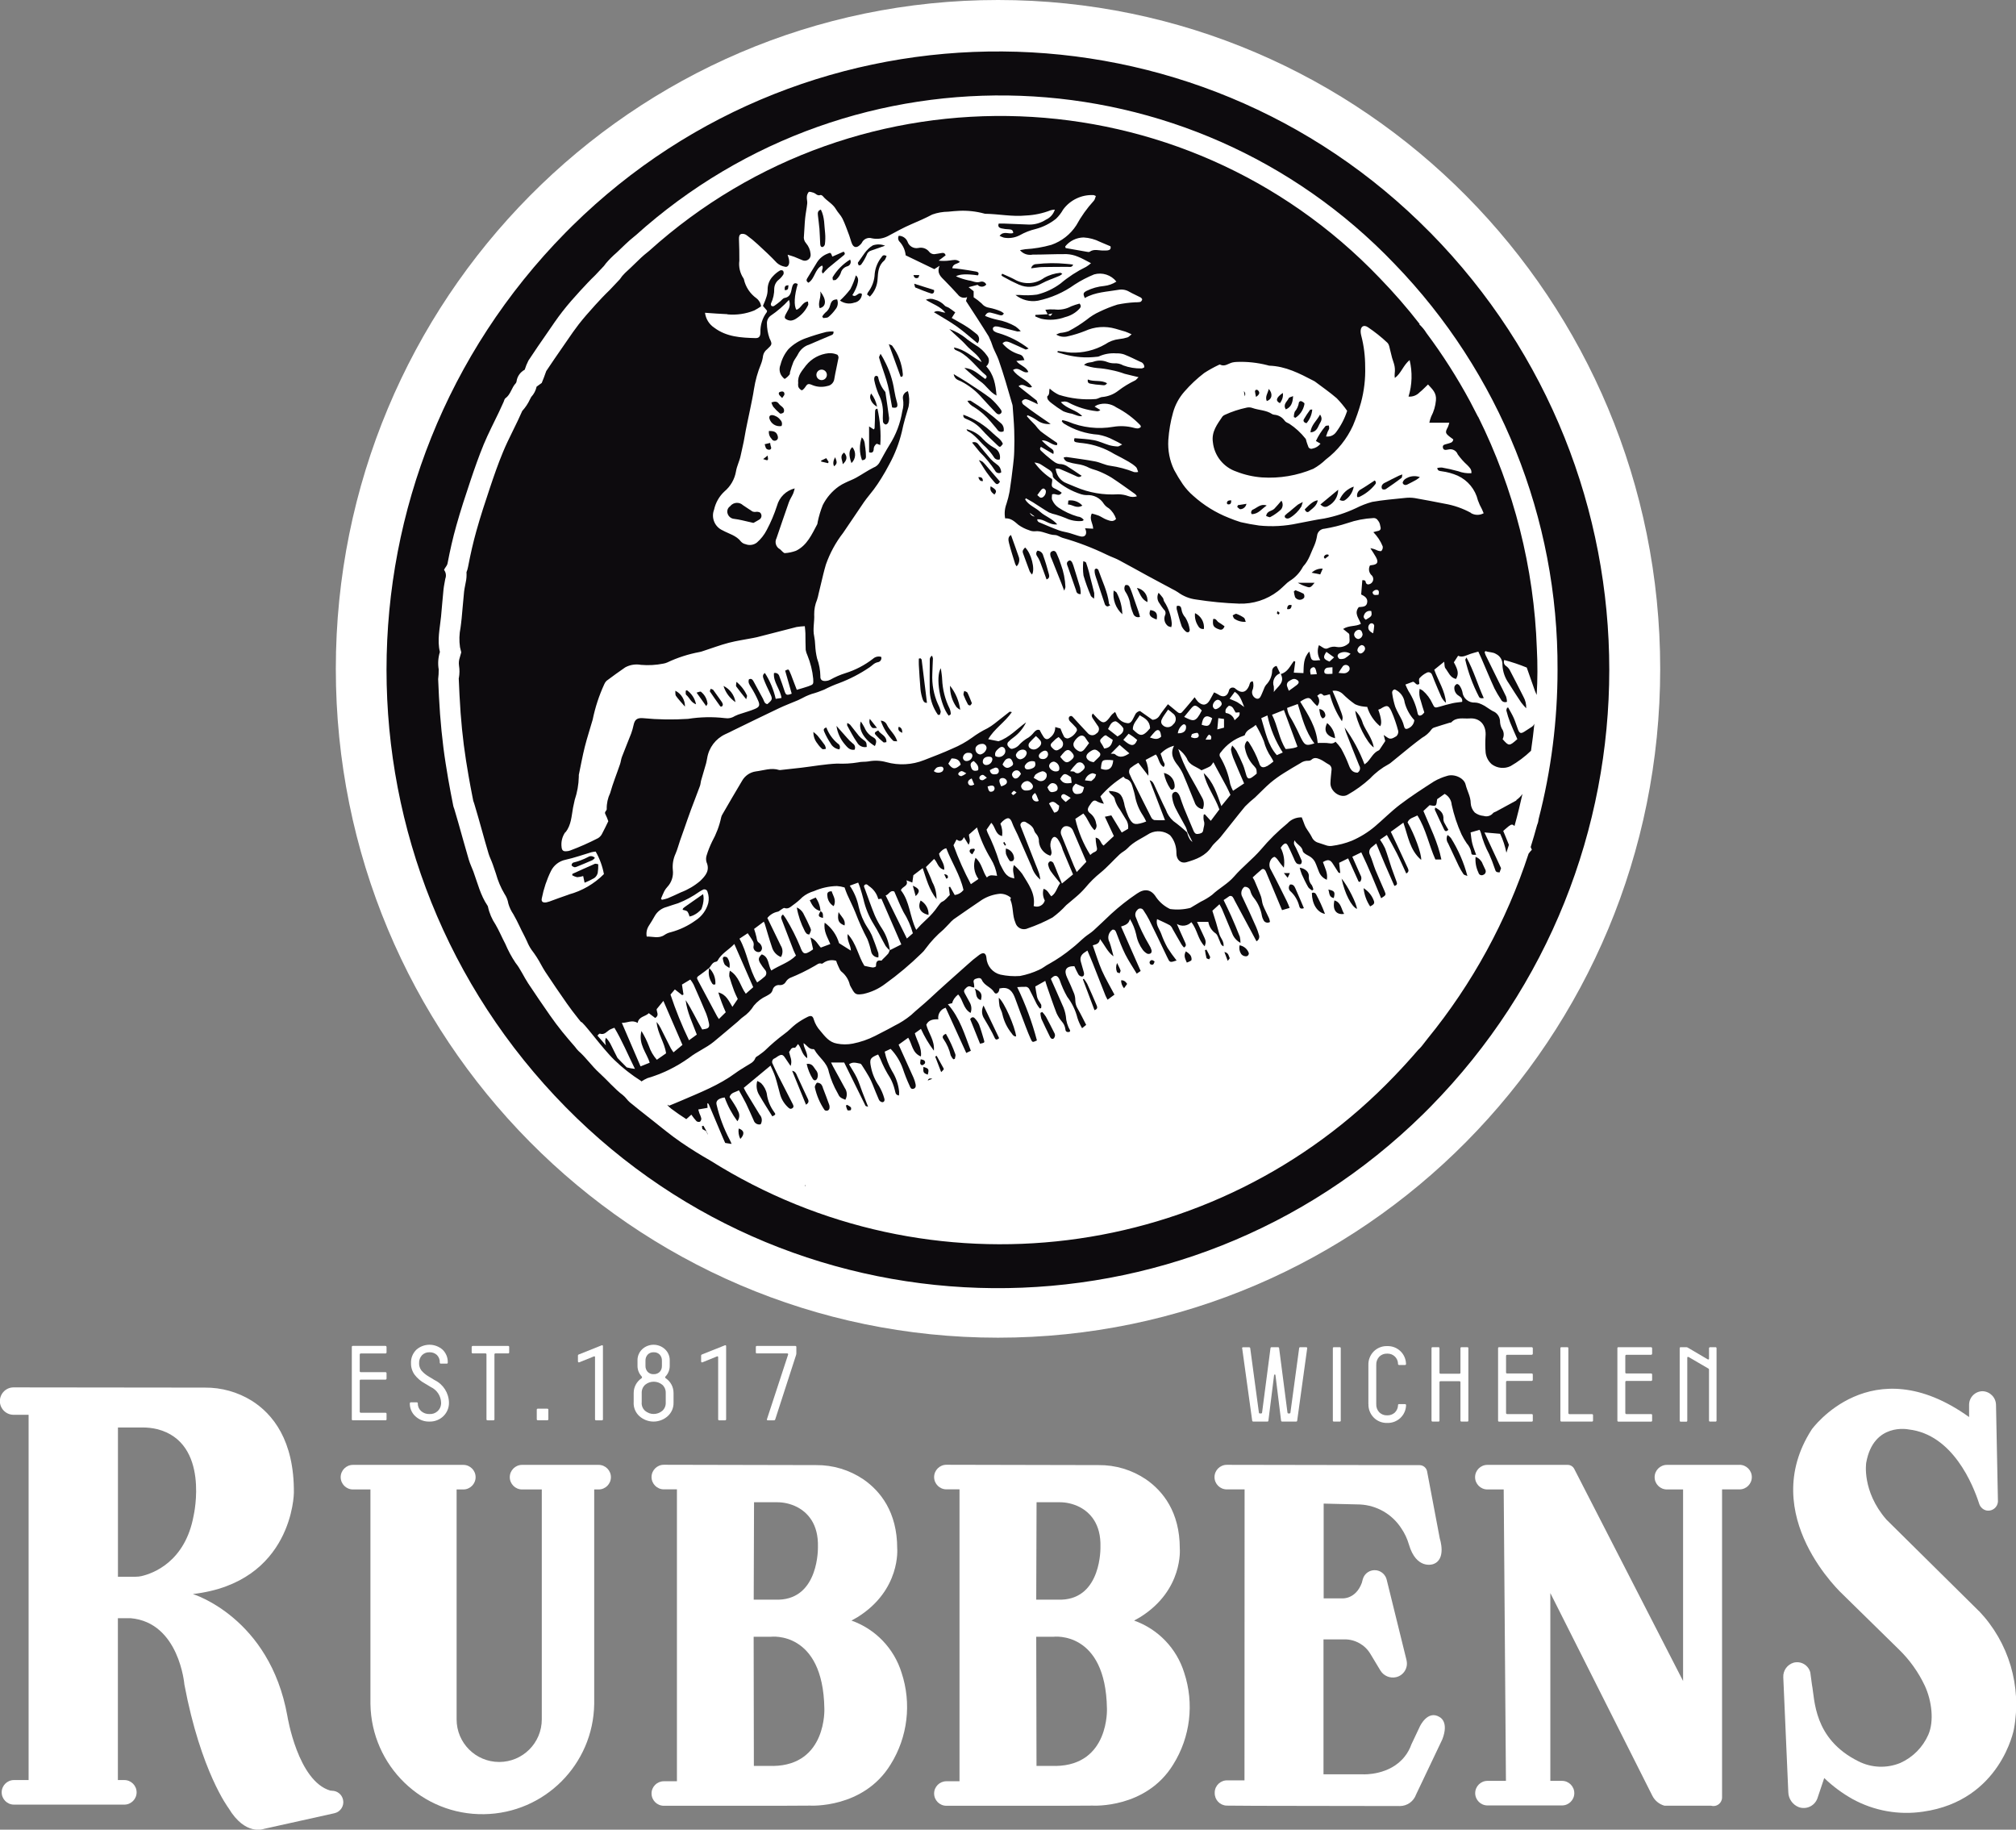 <?xml version="1.0" encoding="UTF-8"?>
<svg id="Laag_2" data-name="Laag 2" xmlns="http://www.w3.org/2000/svg" xmlns:xlink="http://www.w3.org/1999/xlink" viewBox="0 0 369.2 335.03">
  <rect x="0" y="0" width="369.2" height="335.03" fill="#808080" stroke="none"/>
  <defs>
    <style>
      .cls-1 {
        clip-path: url(#clippath);
      }

      .cls-2 {
        fill: none;
      }

      .cls-2, .cls-3, .cls-4 {
        stroke-width: 0px;
      }

      .cls-3 {
        fill: #0d0b0e;
      }

      .cls-4 {
        fill: #fff;
      }
    </style>
    <clipPath id="clippath">
      <rect class="cls-2" width="369.2" height="335.03"/>
    </clipPath>
  </defs>
  <g id="Laag_1-2" data-name="Laag 1">
    <g class="cls-1">
      <g id="Group_5" data-name="Group 5">
        <path id="Path_360" data-name="Path 360" class="cls-4" d="M109.62,268.23h-14.01c-1.24,0-2.25,1.01-2.25,2.25s1.01,2.25,2.25,2.25h3.61v42.1c0,4.31-3.49,7.8-7.8,7.8s-7.8-3.49-7.8-7.8v-42.1h1.23c1.24,0,2.25-1.01,2.25-2.25s-1.01-2.25-2.25-2.25h-20.21c-1.24,0-2.25,1.01-2.25,2.25s1.01,2.25,2.25,2.25h3.2v39.29c.18,11.32,9.49,20.35,20.81,20.17,11.07-.17,20-9.1,20.17-20.17v-39.29h.81c1.24,0,2.25-1.01,2.25-2.25s-1.01-2.25-2.25-2.25"/>
        <path id="Path_361" data-name="Path 361" class="cls-4" d="M60.76,327.88h-.23c-5.99-1.7-7.9-13.66-7.9-13.66-3.24-18.07-17.31-22.34-17.31-22.34,18.35-2.12,18.5-18.52,18.5-18.52.08-9.65-3.9-14.48-7.73-16.89-2.58-1.59-5.55-2.42-8.58-2.39l-34.97-.04c-1.38-.03-2.53,1.07-2.56,2.46-.03,1.38,1.07,2.53,2.46,2.56.03,0,.07,0,.1,0h2.7v66.88h-2.68c-1.24,0-2.25,1.01-2.25,2.25s1.01,2.25,2.25,2.25h20.21c1.24,0,2.25-1.01,2.25-2.25s-1.01-2.25-2.25-2.25h-1.18v-29.64h2.31c8.94.76,9.87,12.15,9.87,12.15,3.02,15.99,8.09,22.63,8.09,22.63,3.08,5.16,6.48,3.8,6.48,3.8l12.88-2.86c1.13-.24,1.85-1.34,1.61-2.47-.21-.98-1.08-1.67-2.07-1.65M25.94,288.59c-.35.08-.71.12-1.07.12h-3.27v-27.33s4.51,0,4.51,0c.9,0,1.8.1,2.68.31,9.72,2.47,6.68,15.78,6.68,15.78-1.54,8.58-7.55,10.66-9.54,11.12"/>
        <path id="Path_362" data-name="Path 362" class="cls-4" d="M263.67,314.42c-2.22-1.41-3.65,1.72-3.65,1.72l-1.54,3.26c-.28.8-.69,1.55-1.21,2.21-2.74,3.52-7.58,3.28-7.58,3.28h-7.31v-24.71h3.89c1.91,0,3.69.99,4.68,2.63l1.83,3.04c.59,1,1.76,1.51,2.9,1.25,1.37-.32,2.23-1.69,1.91-3.06,0-.01,0-.02,0-.04l-3.63-14.72c-.21-.91-.96-1.61-1.89-1.75-1.12-.16-2.19.53-2.49,1.62l-.19.7c-1.11,2.97-3.49,2.82-3.49,2.82h-3.49v-17.35l6.67.16c3.05.16,5.84,1.76,7.51,4.31.64.92,1.12,1.94,1.43,3.01,1.36,4.67,4.39,3.62,4.39,3.62,2.57-.82,1.27-4.69,1.27-4.69l-2.33-12.32c-.13-.66-.71-1.13-1.38-1.13l-35.3-.06c-1.24,0-2.25,1.01-2.25,2.25s1.01,2.25,2.25,2.25h3.26l-.02,53.28h-3.07c-1.25-.07-2.32.89-2.38,2.14,0,.01,0,.03,0,.04v.12c-.03,1.25.95,2.29,2.2,2.32,2.03.07,27.86.05,31.72.08,1.33-.01,2.5-.85,2.95-2.1l4.81-10.11c1.27-3.28-.48-4.07-.48-4.07"/>
        <path id="Path_363" data-name="Path 363" class="cls-4" d="M318.57,268.23h-13.3c-1.24,0-2.25,1.01-2.25,2.25s1.01,2.25,2.25,2.25h2.96v35.07l-19.94-38.85c-.23-.44-.69-.72-1.19-.72h-14.71c-1.24,0-2.25,1.01-2.25,2.25s1.01,2.25,2.25,2.25h2.99l.41,53.36h-3.38c-1.24,0-2.25,1.01-2.25,2.25s1.01,2.25,2.25,2.25h13.65c1.24,0,2.25-1.01,2.25-2.25s-1.01-2.25-2.25-2.25h-2.14v-34.39l18.68,37.11c.45.9,1.26,1.56,2.23,1.83h8.53c.84.24,1.71-.25,1.95-1.09.04-.13.06-.27.06-.41v-56.42h3.2c1.24,0,2.25-1.01,2.25-2.25s-1.01-2.25-2.25-2.25"/>
        <path id="Path_364" data-name="Path 364" class="cls-4" d="M155.93,296.74l1.1-.62c7.98-4.97,7.28-12.6,7.28-12.6,0-6.68-3.1-10.5-6.19-12.64-2.56-1.73-5.58-2.64-8.66-2.61l-27.89-.06c-1.24,0-2.25,1.01-2.25,2.25s1.01,2.25,2.25,2.25h2.4v53.45h-2.4c-1.24,0-2.25,1-2.25,2.24s1.01,2.25,2.25,2.25h20.94l5.85-.03s9.76.6,14.74-7.53c3.14-5.02,3.87-11.18,2.01-16.8-1.38-4.45-4.77-7.99-9.17-9.55M138.08,275.07h4.17c1.29-.01,2.57.29,3.73.88,1.87.98,3.94,3.04,3.81,7.34,0,0,.24,9.38-7.15,9.62h-4.61l.06-17.83ZM141.6,323.35h-3.54l-.04-23.65h3.18s9.53-1.17,9.77,13.14c0,0,.48,10.36-9.37,10.52"/>
        <path id="Path_365" data-name="Path 365" class="cls-4" d="M207.69,296.74l1.1-.62c7.98-4.97,7.27-12.6,7.27-12.6,0-6.68-3.1-10.5-6.19-12.64-2.56-1.73-5.58-2.64-8.66-2.61l-27.89-.06c-1.24,0-2.25,1.01-2.25,2.25s1.01,2.25,2.25,2.25h2.4v53.45h-2.4c-1.24,0-2.25,1-2.25,2.24s1.01,2.25,2.25,2.25h20.95l5.85-.03s9.76.6,14.74-7.53c3.14-5.02,3.87-11.18,2.01-16.8-1.38-4.45-4.77-7.99-9.17-9.55M189.83,275.07h4.16c1.29-.01,2.57.29,3.73.88,1.87.98,3.94,3.04,3.81,7.34,0,0,.24,9.38-7.15,9.62h-4.61l.06-17.83ZM193.35,323.35h-3.53l-.05-23.65h3.18s9.53-1.17,9.77,13.14c0,0,.48,10.36-9.37,10.52"/>
        <path id="Path_366" data-name="Path 366" class="cls-4" d="M362.41,295l-16.95-16.76c-4.54-5.23-3.69-10.41-3.69-10.41,1.33-7.44,7.76-6.09,7.76-6.09,8.09.91,11.81,10.14,12.92,13.59.21.69.81,1.2,1.52,1.28.97.08,1.83-.64,1.92-1.61,0-.07,0-.14,0-.21l-.35-17.5c0-1.37-1.08-2.49-2.44-2.55-1.37,0-2.49,1.11-2.49,2.49,0,0,0,.02,0,.02v2.22c-17.95-12.86-28.81,2.26-28.81,2.26-10.2,15.79,5.76,30.3,5.76,30.3l10.2,10c1.97,1.91,3.57,4.16,4.74,6.64,1.29,2.79,1.72,6.49.65,8.95-1.01,2.31-2.84,4.16-5.14,5.19-2.49,1.02-5.3.91-7.7-.32-8.25-4.11-7.94-11.33-8.48-14.02l-.3-2.23c-.34-1.33-1.69-2.13-3.02-1.8-.01,0-.03,0-.04.01-1.17.35-1.95,1.45-1.89,2.67l.92,21.04c.03,1.21.78,2.29,1.91,2.74,1.39.5,2.92-.22,3.42-1.61,0,0,0-.02.01-.03h0s1.24-3.69,1.24-3.69c1.56,1.51,3.31,2.8,5.2,3.86,3.93,2.15,8.46,2.96,12.89,2.3,14.25-2.01,16.65-15.12,16.65-15.12,1.46-7.82-.92-15.86-6.4-21.62"/>
        <path id="Path_367" data-name="Path 367" class="cls-4" d="M304.04,122.47C304.04,54.83,249.75,0,182.77,0S61.5,54.83,61.5,122.47s54.29,122.47,121.27,122.47,121.27-54.83,121.27-122.47"/>
        <path id="Path_368" data-name="Path 368" class="cls-3" d="M150.06,41.73c.07.98.1,1.97.15,2.96.02.31.12.61.48.53.2-.1.34-.29.38-.51.08-.66.1-1.33.04-2-.18-1.42-.06-2.9-.78-4.33-.67.22-.57.72-.53,1.15.07.74.2,1.47.25,2.21"/>
        <path id="Path_369" data-name="Path 369" class="cls-3" d="M148.05,51.77c1.19-.73,1.16-2.51,2.49-3.15.43.46-.36,1.03.17,1.46.31-.35.63-.69.97-1.01.89-.75,1.8-1.47,2.7-2.21.25-.2.55-.4.11-.78l-2.06.91c-.28-.76-.32-.78-.85-.55-.8.3-1.48.85-1.94,1.57-.6,1-1.22,1.98-1.82,2.97-.16.26-.18.53.22.78"/>
        <path id="Path_370" data-name="Path 370" class="cls-3" d="M216.44,114.73c.19.37.46.7.79.96.14.09.31.11.46.05.13-.1.2-.27.19-.43-.1-.79-.38-1.56-.8-2.24-.38-.41-.63-.93-.71-1.49-.05-.37-.2-.79-.86-.62-.03.19-.04.38-.02.56.29,1.07.57,2.16.94,3.21"/>
        <path id="Path_371" data-name="Path 371" class="cls-3" d="M153.82,55.03c.77.55,1.76.7,2.65.38.78-.12,1.36-.79,1.38-1.58-.68-.52-1.03.78-1.75.21.36-.56.65-1.16.87-1.79.13-.56.43-1.28-.23-1.83-.25.87-.59,1.71-1,2.51-.57.76-1.21,1.46-1.91,2.1"/>
        <path id="Path_372" data-name="Path 372" class="cls-3" d="M220.48,115.16c.12-1.21-.53-2.37-1.63-2.89-.09.83.12,1.67.59,2.37.19.39.62.6,1.04.52"/>
        <path id="Path_373" data-name="Path 373" class="cls-3" d="M223.01,115.15c.51.23.94.3,1.25-.47-.39-.27-.72-.53-1.08-.73-.34-.19-.46-.76-1.01-.6-.13,1.14.02,1.44.83,1.8"/>
        <path id="Path_374" data-name="Path 374" class="cls-3" d="M228.14,113.86c-.14-.35-.17-.64-.32-.74-.43-.3-.89-.54-1.38-.72-.18-.06-.47.18-.7.28.1.21.15.5.31.61.61.42,1.35.62,2.09.57"/>
        <path id="Path_375" data-name="Path 375" class="cls-3" d="M144.4,52.24c-.74-.02-.72.38-.68.89.8.01.57-.48.68-.89"/>
        <path id="Path_376" data-name="Path 376" class="cls-3" d="M195.65,91.65c-.03.26-.05.46-.07.72.85.02,1.57.83,2.64.21-.65-.72-1.61-1.07-2.57-.93"/>
        <path id="Path_377" data-name="Path 377" class="cls-3" d="M157.71,48.44c.4-.54.73-1.12,1-1.73.11-.4.43-.72.83-.83.79-.26,1.56-.55,2.55-.89-.72-.29-1.51-.31-2.24-.06-1.27.73-1.89,2.05-2.73,3.15-.07.09.09.35.15.53.15-.05.38-.06.44-.16"/>
        <path id="Path_378" data-name="Path 378" class="cls-3" d="M160.25,75.53c0,.95-.04,1.9-.08,2.86,0,.08-.11.16-.16.24l-.85-.55v4.73c.43.17.78.07.84-.5-.02-.43.2-.84.57-1.06l.64.24c.15-2.23-.03-4.47-.52-6.65-.45.03-.43.33-.43.68"/>
        <path id="Path_379" data-name="Path 379" class="cls-3" d="M155.93,84.8c.83-.78.9-2.06.16-2.93-.63.53-.69,1.46-.16,2.93"/>
        <path id="Path_380" data-name="Path 380" class="cls-3" d="M158.5,82.21c-.16-.69-.01-1.49-.68-2.13-.47,1.36-.45,2.83.04,4.18.52,0,.77-.25.72-.79,0-.42-.03-.84-.09-1.26"/>
        <path id="Path_381" data-name="Path 381" class="cls-3" d="M154.33,85c.81-.71.91-1.38.26-2.13-.92.66-.27,1.38-.26,2.13"/>
        <path id="Path_382" data-name="Path 382" class="cls-3" d="M153.3,64.93c-.48-.2-1-.29-1.52-.26-1.64.16-3.14.96-4.17,2.24-.67.94-1.57,1.77-1.43,3.19-.04.24-.03.49.02.72.12.28.34.51.61.64.1.05.43-.26.57-.46.49-.75.61-.83,1.46-.46.86.34,1.8.38,2.68.14.69-.1,1.21-.66,1.28-1.35.21-1.28.53-2.54.76-3.81.03-.19-.12-.56-.26-.6M150.47,69.6c-.53,0-.96-.43-.96-.96s.43-.96.96-.96c.53,0,.96.43.96.96h0c0,.53-.43.96-.96.96h0"/>
        <path id="Path_383" data-name="Path 383" class="cls-3" d="M234.16,112.53c.06-.1.19-.23.17-.31s-.18-.16-.37-.31c-.05.2-.14.34-.1.41.05.1.2.14.3.21"/>
        <path id="Path_384" data-name="Path 384" class="cls-3" d="M160.62,74.45c-.17-.87-.54-1.7-1.08-2.4-.15.25-.22.54-.18.83.17.69.63,1.26,1.26,1.58"/>
        <path id="Path_385" data-name="Path 385" class="cls-3" d="M161.48,47.04c-.72.88-1.17,1.94-1.29,3.07-.04,1.24-.47,2.43-1.23,3.41-.07.13-.13.26-.18.39l.52.4c.87-.87,1.37-2.03,1.42-3.26.08-1.24.16-2.46,1.22-3.35.21-.18.29-.53.43-.82-.42-.24-.69-.17-.9.15"/>
        <path id="Path_386" data-name="Path 386" class="cls-3" d="M161.27,64.77c-.16.37-.31.56-.28.7.11.47.29.93.44,1.4.4,1.23.86,2.45,1.17,3.7.33,1.33.53,2.69.78,4.04.81.16,1.07-.03.93-.76-.23-.78-.4-1.57-.54-2.37-.29-1.91-.9-3.75-1.81-5.45-.16-.37-.39-.71-.7-1.25"/>
        <path id="Path_387" data-name="Path 387" class="cls-3" d="M165.34,68.49c-.16-1.87-.83-3.66-1.94-5.17-.09-.13-.33-.17-.63-.3.75,2.07,1.46,4,2.17,5.96.33.07.42-.13.4-.48"/>
        <path id="Path_388" data-name="Path 388" class="cls-3" d="M162.17,71.94c0-.07-.03-.14-.06-.2-.66-.78-1.11-1.72-1.3-2.72-.02-.09-.21-.2-.32-.2-.13,0-.26.08-.33.2-.07.19-.09.4-.05.61.18.89.45,1.75.8,2.59.59,1.14.86,2.42.78,3.71-.03.44-.02.89.02,1.33.07.22.24.39.46.47.11.04.4-.15.47-.31.13-.28.2-.59.18-.91-.19-1.52-.43-3.04-.65-4.56"/>
        <path id="Path_389" data-name="Path 389" class="cls-3" d="M152.5,50.74c-.08.13.02.37.04.56.19-.02.46.03.56-.08.38-.32.67-.72.86-1.18.14-.62.6-1.11,1.22-1.28.45-.12.71-.58.59-1.02-.02-.07-.05-.14-.09-.21-1.3.8-2.39,1.9-3.18,3.2"/>
        <path id="Path_390" data-name="Path 390" class="cls-3" d="M271.49,158.09c-.24-.55-.69-.99-1.26-1.19-.09.99.09,1.99.53,2.89.07.33.39.53.72.46.06-.01.12-.04.18-.07.35-.13.52-.52.39-.86-.01-.03-.03-.06-.04-.09-.17-.38-.35-.75-.53-1.13"/>
        <path id="Path_391" data-name="Path 391" class="cls-3" d="M153.45,136.17c-.95-.78-1.68-1.8-2.11-2.96-.61.15-.51.53-.39.78.32.74.7,1.44,1.15,2.11.32.61.92,1.03,1.61,1.12.22-.35.12-.82-.23-1.04-.01,0-.02-.01-.03-.02"/>
        <path id="Path_392" data-name="Path 392" class="cls-3" d="M159.77,133.27c.14.1.41.02.84.02l-1.32-1.66c-.19.6,0,1.24.48,1.65"/>
        <path id="Path_393" data-name="Path 393" class="cls-3" d="M149.76,134.74c-.25-.26-.52-.5-.8-.72-.01.78.25,1.54.75,2.14.24.37.54.7.88.99.13.1.43-.01.66-.03-.02-.22-.08-.44-.17-.64-.42-.59-.86-1.17-1.32-1.73"/>
        <path id="Path_394" data-name="Path 394" class="cls-3" d="M265.1,152.89c-.25.48-.22,1.06.09,1.51.66,1.4,1.31,2.81,1.98,4.21.25.51.53.99.85,1.46.1.15.37.18.71.33-.64-2.45-1.66-4.78-3-6.93-.18-.22-.39-.42-.63-.58"/>
        <path id="Path_395" data-name="Path 395" class="cls-3" d="M277.74,146.55c-1.26.67-2.51,1.37-3.77,2.05-.18.1-.43.14-.54.29-.42.51-1.1.71-1.73.51-.59-.05-1.15-.26-1.62-.62-.44-.46-.7-1.06-.74-1.7-.01-1.25-.67-2.28-.94-3.43-.28-1.19-2.07-2-3.38-1.58-.85.24-1.66.58-2.43,1.03-2.1,1.35-4.21,2.72-6.2,4.23-1.62,1.23-3.06,2.7-4.62,4.02-1.27,1.07-2.69,1.94-4.22,2.6-1.17.47-2.39.78-3.64.94-.31.04-.63.02-.94-.07-.51-.14-1-.36-1.51-.5-.55-.14-1.01-.54-1.23-1.06-.31-.62-.76-1.18-1.11-1.78-.14-.28-.26-.57-.36-.87-.12-.32-.24-.64-.36-.94-.99-.04-1.94.35-2.61,1.08-1.78,1.46-3.41,3.07-4.89,4.83-1.52,1.75-3.38,3.16-4.88,4.9-1.18,1.37-2.77,2.16-4.04,3.37-.65.49-1.34.91-2.08,1.26-.63.37-1.27.75-1.9,1.13-1.21.31-2.47.38-3.71.21-1.03-.48-1.91-1.23-2.56-2.16-.89-1.45-2.1-1.65-3.51-.67-1.67,1.12-3.25,2.37-4.74,3.73-1.07,1.01-2.13,2.04-3.22,3.03-.49.45-1.09.78-1.6,1.21-.78.65-1.5,1.39-2.31,2.01-1.33,1.1-2.76,2.08-4.26,2.91-.62.31-1.16.81-1.8,1.07-1.11.52-2.29.9-3.5,1.13-1.2.09-2.4,0-3.57-.25-1.41-.34-2.45-1.56-2.56-3.01-.08-.93-.52-1.17-1.3-.62-.78.57-1.53,1.19-2.24,1.85-2.34,2.09-4.7,4.16-6.99,6.3-1.08,1-2.24,1.91-3.31,2.91-.93.76-1.94,1.41-3.01,1.93-1.16.66-2.38,1.25-3.56,1.87-1.28.65-2.65,1.12-4.06,1.4-.96.19-1.94.19-2.9,0-1.44-.24-2.21-1.32-3.04-2.31-.55-.6-.97-1.31-1.21-2.09-.18-.66-.49-.8-1.12-.5-.76.37-1.47.81-2.15,1.31-.73.55-1.34,1.27-2.09,1.79-1.27.94-2.47,1.97-3.6,3.07-.36.33-.78.6-1.17.9-.2.15-.5.26-.57.46-.29.82-1.04,1.07-1.67,1.48-.65.42-1.33.8-1.96,1.27-3.02,2.23-6.49,3.57-9.89,5.04-.75.33-1.52.63-2.28.95-.5-.41-.36-.02.41.57.82.62,1.8,1.29,2.82,1.95-.03-.02-.05-.04-.08-.06l.92-.82c.29.42.6.82.94,1.19.19.14.43.18.65.1.17-.16.26-.4.23-.63-.08-.3-.19-.6-.33-.88-.09-.24-.15-.5-.22-.73l1.7-.3c-.02-.34-.03-.57-.05-.85.11.06.23.09.25.15.87,2.05,1.74,4.11,2.6,6.16.14.32.28.64.43.97l1.17.18c-.13-.29-.21-.54-.34-.76-1.08-2.04-1.89-4.2-2.41-6.45-.18-.68.36-1.16,1.48-1.3.56,1.55,1.35,3.02,2.33,4.35.39-.49.46-1.17.18-1.73-.21-.48-.46-.95-.75-1.39-.27-.45-.58-.88-.86-1.31.26-.84,1.03-.85,1.71-1.23.45.83.91,1.61,1.31,2.42.5,1.02.93,2.06,1.4,3.09.17.54.72.85,1.27.72.34-.56.27-1.28-.17-1.76-.82-1.33-1.63-2.66-2.43-3.99-.17-.27-.3-.56-.49-.93l4.9-4.07c.29.66.64,1.34.87,2.06.33,1.01.56,2.05.85,3.07.23.93.73,1.78,1.42,2.44.24.23.47.47.83.25.38-.23.22-.55.07-.84-.87-1.7-1.75-3.4-2.61-5.1-.36-.72-.71-1.46-1.04-2.19-.2-.34-.09-.77.25-.97.05-.03.1-.05.16-.07.19-.09.35-.24.53-.35.7-.42.93-.36,1.37.32.28.44.58.86.98,1.45.35-1.02-.11-1.74-.28-2.56.27-.3.32-.88,1.03-.78.16.02.38-.42.6-.68.68.7.63,1.87,1.69,2.59.09-1.12-.66-1.81-.67-2.76.64.39,1,1.19,1.84,1.1.05,0,.13.07.16.12.78,1.42,2.32,2.29,2.64,4.1.37,1.33.9,2.61,1.59,3.81.36.79.52.88,1.42,1.24.39-.68.35-1.53-.11-2.18-.7-1.31-1.43-2.61-2.14-3.91-.13-.24-.24-.49-.36-.73h2.4c1.35,2.74,2.62,5.34,3.91,7.93.03.06.18.07.47.17-.39-1-.74-1.86-1.07-2.73s-.59-1.75-.99-2.57c-.41-.85-.94-1.64-1.43-2.47.7-.53,1.4-.23,2.06-.12.15.03.29.28.4.45.42.66.84,1.31,1.22,1.99.24.43.44.88.63,1.34.39.95.75,1.91,1.17,2.84.12.23.35.4.61.44.44-.02.46-.45.36-.73-.22-.78-.54-1.52-.95-2.22-.73-1.05-1.23-2.23-1.48-3.48-.29-1.42-.18-1.72,1.31-2.31.14.27.29.55.41.83.49,1.22,1.09,2.38,1.8,3.48.37.68.65,1.4.83,2.15.14.4.05.94.77,1.05.03-.24.04-.49.03-.73-.14-1.34-.59-2.63-1.31-3.77-.63-1.1-1.08-2.29-1.33-3.53l1.09-.51c.99,1.03,1.75,2.27,2.23,3.62.36,1.08.77,2.13,1.25,3.15.12.29.24.64.66.55.45-.1.5-.48.43-.84-.08-.41-.21-.81-.38-1.2-.89-2-1.8-3.99-2.73-6.05l1.76-1.27c.74,1.2.73,2.8,2.32,3.43.22-1.61-.74-2.82-1.11-4.25l1.12-.8c.64,1.41,1.43,2.75,2.37,3.99.16-1.91-.99-3.18-1.39-4.75.42-.88,1.24-1.03,2.2-.99-.15-.95.43-1.86,1.35-2.12,1.26,2.77,2.5,5.49,3.77,8.28l.84-.4c-1.13-2.97-2-6.01-4.21-8.52l.8-.2q.16-.82,1.08-1.59c.93.97.9,2.6,2.28,3.38.24-.63.18-1.33-.15-1.91-.26-.5-.53-1-.81-1.49-.18-.32-.38-.63-.07-.96s.63-.7,1.18-.41c.17.06.34.1.52.12,0-.25-.01-.49-.06-.74-.13-.4-.09-.72.34-.86.4-.13.9-.29,1.12.22.46,1.05,1.68,1.28,2.24,2.23.25.42.66.28.88-.2.05-.16.09-.33.11-.5.05,0,.09,0,.14,0,1.61-.35,2.28.6,2.75,1.91.62,1.73,1.28,3.45,1.93,5.17.29.76.59,1.52.93,2.26.26.57.33.56,1.1.2-.88-3.36-2.09-6.63-3.61-9.76.55-.05,1.11-.07,1.66-.06.23.05.43.2.54.4.48.9.91,1.83,1.37,2.75.17.28.35.56.56.82l.25-.07c.05-.2.05-.41.02-.61-.15-.28-.32-.55-.5-.81-.12-.21-.22-.43-.27-.66-.12-.57-.2-1.14-.32-1.88l1.83-1.03c.14.46.23.79.35,1.12.56,1.6,1.1,3.21,1.71,4.79.25.54.57,1.06.96,1.52.36.39.59.88.66,1.41.02.51.38.61.8.48.04-.12.1-.21.07-.24-.46-.79-.73-1.68-.78-2.6-.11-.74-.33-1.45-.66-2.12-.67-1.59-1.4-3.16-2.09-4.73.71-.81,1.24-.72,1.62.21.36,1.07.82,2.1,1.38,3.08.88,1.15,1.52,2.46,1.87,3.87.21.66.5,1.29.85,1.88.27-.22.45-.37.75-.61-.5-.97-.97-1.95-1.51-2.89-.31-.48-.47-1.03-.48-1.59,0-.42-.07-.84-.21-1.23-.39-.99-.82-1.96-1.28-2.92-.66-1.39-.23-2.14,1.32-2.12.22.51.46,1.01.73,1.5.14.23.38.37.65.4.38-.04.45-.41.36-.75-.17-.65-.36-1.3-.55-1.94q-.3-1.01.57-1.65c.17-.12.35-.23.63-.42.36.85.71,1.65,1.03,2.46.77,1.94,1.52,3.88,2.29,5.82.09.22.22.43.37.72l1.26-.93c-.77-1.47-1.62-2.89-2.29-4.39-.65-1.48-1.11-3.04-1.68-4.64.62-.18,1.22-.28,1.31-1.15.93,1.18,1.4,2.39,2.49,3.17-.24-.86-.42-1.74-.73-2.58-.45-.79-.22-1.8.54-2.31.51-.05.6.31.75.7.5,1.29.97,2.59,1.59,3.82.6,1.19,1.36,2.31,2.1,3.54l.72-.49c-1.21-2.74-2.39-5.42-3.59-8.14.68-.23,1.42-.43,1.62-1.37.54.88.93,1.85,1.16,2.86.18,1.02.6,1.97,1.21,2.8.22.28.49.51.8.68.22.08.47.05.67-.08.13-.16.17-.37.12-.56-.1-.34-.25-.66-.44-.96-.96-1.61-1.78-3.31-2.43-5.06-.21-.46-.1-1,.27-1.34.21-.3.63-.37.93-.16.08.06.15.14.2.23.38.55.72,1.13,1.03,1.72,1.11,2.25,2.21,4.52,3.28,6.79.51,1.07.49,1.08,1.75.67-.59-.74-1.13-1.5-1.64-2.29-.47-.84-.86-1.71-1.18-2.61-.31-.85-1.03-1.6-.76-2.68.85.4,1.62.73,2.35,1.13.22.18.39.4.49.66.55.95,1.08,1.91,1.64,2.85.13.2.28.38.45.56.5-.26.35-.6.21-.93-.31-.71-.64-1.42-.96-2.13-.16-.35-.31-.71-.55-1.26.85.53,1.95.4,2.65-.32,1.11,1.38,1.2,3.21,2.45,4.42.28-.86.26-.95-.37-2.27-.33-.69-.65-1.38-1.04-2.21h2.07c.14.86.62,1.63,1.35,2.12.38.29.49.91.73,1.38.16.32.17.75.71.99.11-.94-.54-1.49-.75-2.18-.22-.71-.4-1.43-.61-2.14-.22-.74-.46-1.47-.69-2.2.44-.4.82-.75,1.3-1.19.18.34.34.6.46.87.62,1.47,1.22,2.95,1.85,4.41.27.77.82,1.41,1.54,1.79,0-.38-.04-.75-.12-1.12-.5-1.28-1.03-2.55-1.59-3.81-.43-.97-.91-1.91-1.38-2.91.38-.26.65-.41.89-.6.19-.2.51-.22.72-.02.04.04.07.08.1.13.12.18.22.36.3.56.97,1.81,1.94,3.62,2.91,5.42l1.1,2.06c.43-.22.62-.73.44-1.18-.13-.48-.29-.95-.49-1.4-.82-1.84-1.64-3.69-2.52-5.5-.38-.62-.23-1.43.35-1.88.51-.07.98.26,1.1.76.12.45.33.87.62,1.23.78.97,1.3,2.12,1.5,3.35.05.24.14.48.26.69.16.42.63.63,1.05.47.06-.02.11-.05.16-.08-.03-.22-.08-.44-.16-.65-.36-.81-.79-1.59-1.11-2.41-.2-.51-.2-1.09-.38-1.61-.36-.99-.79-1.95-1.2-2.93-.1-.19-.21-.37-.32-.55.55-.49,1.06-.99,1.62-1.44.29-.23.62-.06.8.37.97,2.31,1.94,4.63,2.96,7.06l1.39-.41c-.18-.44-.31-.82-.5-1.19-.96-1.93-1.91-3.87-2.93-5.78-.35-.54-.36-1.23-.04-1.79.14-.27.36-.47.64-.58.16-.04.45.26.61.47.35.53.74,1.03,1.16,1.51.2-1.25,0-2.53-.58-3.65.09-.14.18-.27.29-.4.52-.54.76-.53,1.09.12.39.75.71,1.54,1.07,2.31.1.3.26.58.47.82.22.15.49.21.75.15.11-.03.25-.46.18-.63-.31-.79-.69-1.55-1.04-2.32-.18-.4-.58-.74-.26-1.41.41.81,1.35,1.03,1.5,1.97.03.19.28.38.46.51.35.24.76.39,1.08.65.29.23.54.52.71.86.28.57.46,1.19.71,1.77.26.67.78,1.19,1.44,1.46.24-1.24-.38-2.22-.71-3.24.92-.56,1.36-.46,1.87.39.31.51.64,1.02.97,1.52.03.04.12.04.33.1-.07-.62-.13-1.19-.2-1.88l1.64-.81c.66,1.46,1.29,2.86,1.92,4.25.02.03.13.03.26.05.3-.35.33-.85.08-1.24-.49-1.09-.97-2.19-1.49-3.36l1.64-.8c1.35,2.8,2.49,5.6,3.64,8.4.91-.58.93-.59.61-1.34-.54-1.27-1.12-2.52-1.64-3.8-.37-.91-.61-1.88-1.01-2.78-.29-.51-.12-1.16.37-1.47l.77-.64c.57,1.36,1.09,2.65,1.64,3.93s1.12,2.57,1.68,3.84c.6-.15.51-.47.4-.78-.29-.83-.62-1.66-.91-2.5-.41-1.2-.75-2.43-1.2-3.62-.26-.55-.57-1.08-.92-1.57l1.26-.86c.58,1.06,1.24,2.2,1.83,3.37.6,1.19,1.13,2.42,1.72,3.69.53-.3.44-.64.27-1.01-.64-1.38-1.28-2.76-1.92-4.14-.37-.8-.75-1.59-1.18-2.49.77-.56,1.49-1.08,2.3-1.67.86,2.46,1.17,5.03,3.26,6.82.09-1.12-1.24-4.72-2.49-6.88.31-.79,1.11-.88,1.8-1.26,1.57,2.49,2.1,5.39,3.29,8.06h1.1c-.64-3.15-2.07-5.93-3.29-8.88.37-.35.75-.71,1.13-1.06.38.03.86.21,1.09.04s.2-.67.3-1.14l1.37-.97c.74.4,1.23,1.15,1.29,1.99.41,1.87,1.01,3.69,1.8,5.43.28.57.6,1.12.96,1.64.43.47.72,1.05.83,1.68.02.42.13.43.89.42-.24-.68-.52-1.35-.7-2.04s-.22-1.39-.32-2.06l1.64-.48c.11.19.2.39.26.6.34,1.34.84,2.63,1.5,3.85.38.84.71,1.7,1,2.57.22.67.25.75.91.78,0-.03.02-.06.03-.08.08-.23.16-.46.24-.69-1-2.16-2-4.3-3.04-6.55l2.88.25c.52,1.1.9,2.26,1.14,3.46.16-.48.31-.96.46-1.44-.35-.85-.7-1.71-1.04-2.55.4-.34.71-.63,1.04-.89.47-.36.7-.34,1.02,0,.56-2.01,1.04-3.96,1.46-5.87-.32.45-.71.83-1.16,1.14"/>
        <path id="Path_396" data-name="Path 396" class="cls-3" d="M243.27,162.88c.21.59.07,1.4.99,1.56.29-1.12.15-1.32-.99-1.56"/>
        <path id="Path_397" data-name="Path 397" class="cls-3" d="M244.38,164.87c-.39,1.71.31,2.7,1.78,2.47-.55-.87-.52-2.08-1.78-2.47"/>
        <path id="Path_398" data-name="Path 398" class="cls-3" d="M248.5,166.43c.01-.85-1.69-4.27-2.81-5.55.59,2.77,1.79,5.09,2.81,5.55"/>
        <path id="Path_399" data-name="Path 399" class="cls-3" d="M265.24,151.93c-.21-.36-.45-.73-.65-1.13-.15-.23-.23-.49-.25-.75.09-1.1-.52-1.68-1.5-2.19-.04.24-.1.36-.06.44.56,1.21,1.12,2.43,1.71,3.63.13.27.41.41.75,0"/>
        <path id="Path_400" data-name="Path 400" class="cls-3" d="M249.72,162.63c.12,1.19.53,2.34,1.2,3.34.47-.26.93-.45.67-1.06-.35-.95-1.01-1.75-1.87-2.28"/>
        <path id="Path_401" data-name="Path 401" class="cls-3" d="M158.06,135.42c-.28-.19-.54-.42-.76-.68-.55-.67-1.07-1.37-1.62-2.05-.16-.13-.33-.23-.52-.31,0,.23-.05.39,0,.49.58,1.04,1.12,2.11,1.81,3.09.34.63,1.06.96,1.76.81-.02-.83-.1-.95-.68-1.35"/>
        <path id="Path_402" data-name="Path 402" class="cls-3" d="M242.23,104.12c-.75-.04-1.48.23-2.02.75l1.57.31.46-1.06"/>
        <path id="Path_403" data-name="Path 403" class="cls-3" d="M243.31,101.81s.01-.12.02-.19c-.03-.02-.05-.05-.08-.06-.33-.11-.68.07-.79.4,0,.01,0,.03-.01.04-.03.06.12.21.19.31.23-.17.46-.33.67-.5"/>
        <path id="Path_404" data-name="Path 404" class="cls-3" d="M240.75,106.71h-3.08c.47.28.97.51,1.5.68.76.27.84.23,1.58-.68"/>
        <path id="Path_405" data-name="Path 405" class="cls-3" d="M238.83,109.45c.09-.24.06-.52-.1-.73-.48-.25-.98-.47-1.5-.65l-.28.22c.04.36.11.71.22,1.05.3.48.93.63,1.4.33.1-.06.18-.13.25-.22"/>
        <path id="Path_406" data-name="Path 406" class="cls-3" d="M164.59,133.07c-.26.66.18.9.65,1.12-.01-.47-.06-.93-.65-1.12"/>
        <path id="Path_407" data-name="Path 407" class="cls-3" d="M161.3,131.96c.47,1.37,1.24,2.63,2.26,3.67.11.12.42.07.75.11-.37-1.28-1.37-1.98-1.87-3-.19-.46-.63-.77-1.13-.78"/>
        <path id="Path_408" data-name="Path 408" class="cls-3" d="M236.56,110.82c-.61-.18-.8.1-.86.7.67.13.78-.22.86-.7"/>
        <path id="Path_409" data-name="Path 409" class="cls-3" d="M159.88,134.99c-.71-.39-1.26-1.02-1.56-1.77-.2-.38-.43-.75-.67-1.11-.53,1.39.63,3.33,2.57,4.5.38-.81.32-1.27-.34-1.62"/>
        <path id="Path_410" data-name="Path 410" class="cls-3" d="M160.83,133.74c-.63.32-.75.47-.48.8.44.5.92.96,1.44,1.38.09.08.33-.01.54-.03.08-1.19-1.08-1.41-1.5-2.15"/>
        <path id="Path_411" data-name="Path 411" class="cls-3" d="M156.16,136.12c-.38-.3-.73-.64-1.04-1.02-.65-.72-1.29-1.45-1.93-2.18.17,1.24.7,2.41,1.51,3.36.42.47.87,1.15,1.8,1,.21-.41.06-.92-.34-1.15"/>
        <path id="Path_412" data-name="Path 412" class="cls-3" d="M148.03,63.17c1.35-.58,2.7-1.17,4.06-1.73.31-.13.61-.19.55-.74-.44-.02-.88,0-1.32.08-1.26.32-2.5.7-3.72,1.14-1.2.42-2.3,1.1-3.2,2-.7.83-1.2,1.81-1.46,2.86-.26.62-.22,1.33.12,1.91.17.28.58.73.67.68.34-.21.64-.49.88-.81.08-.09.03-.28.07-.41.17-.64.38-1.26.62-1.88.23-.51.62-.95.86-1.45.39-.76,1.05-1.36,1.85-1.66"/>
        <path id="Path_413" data-name="Path 413" class="cls-3" d="M175.18,129.49c.2.19.42.35.67.48-.21-1.61-.86-3.14-1.87-4.41-.03,1.41.39,2.79,1.2,3.93"/>
        <path id="Path_414" data-name="Path 414" class="cls-3" d="M176.59,126.51c-.05.25-.2.53-.13.74.22.59.49,1.16.79,1.72.09.13.25.21.41.2.12-.03.2-.23.33-.4-.27-.66-.51-1.32-.82-1.94-.08-.16-.38-.21-.58-.32"/>
        <path id="Path_415" data-name="Path 415" class="cls-3" d="M171.77,128.93c-.77-1.74-1.12-3.63-1.03-5.53.01-.94.09-1.89.11-2.83-.03-.18-.08-.35-.17-.51-.22.13-.37.36-.4.62-.02,2.04-.05,4.09,0,6.13.12,1.47.64,2.88,1.49,4.08h.34c.06-.22.21-.47.16-.68-.12-.44-.28-.87-.49-1.27"/>
        <path id="Path_416" data-name="Path 416" class="cls-3" d="M172.54,124.39c-.02-.64-.14-1.27-.24-2.04-1.04,1.62-.12,6.78,1.44,8.7.13-.1.38-.21.38-.31,0-.34-.08-.68-.21-.99-.83-1.67-1.29-3.49-1.37-5.36"/>
        <path id="Path_417" data-name="Path 417" class="cls-3" d="M177.2,78.92c1.38.7,2.24,2,3.36,2.99.54.55,1.04,1.15,1.46,1.8.21.38.67.56,1.08.41.19-.87-.25-1.76-1.06-2.14-.74-.41-1.4-.94-1.98-1.55-.8-.92-1.86-1.56-3.05-1.84.06.11.09.28.18.33"/>
        <path id="Path_418" data-name="Path 418" class="cls-3" d="M182.53,85.01c-.4-.28-.78-.61-1.12-.96-.76-.87-1.49-1.78-2.22-2.67-.25-.39-.75-.54-1.17-.34.5.61.96,1.17,1.41,1.73,1.06,1.03,2,2.18,2.81,3.42.18.38.63.55,1.01.37.03-.02.07-.03.1-.05,0-.61-.31-1.17-.82-1.49"/>
        <path id="Path_419" data-name="Path 419" class="cls-3" d="M211.83,113.44c.19-1.14-.09-1.54-1.16-1.74-.36.88-.09,1.3,1.16,1.74"/>
        <path id="Path_420" data-name="Path 420" class="cls-3" d="M168.56,120.53l-.29.07c0,.38-.02.76,0,1.14.09,1.48.17,2.96.3,4.44.06.6.19,1.19.37,1.76.12.36.28.8.82.75-.33-2.66-.64-5.27-.97-7.88-.01-.1-.15-.19-.23-.28"/>
        <path id="Path_421" data-name="Path 421" class="cls-3" d="M179.98,84.57c-.22-.14-.47-.25-.72-.32.52.82.93,1.54,1.41,2.22.47.66.97,1.3,1.51,1.9.38.43.6.35.96-.17-.8-.93-1.6-1.85-2.39-2.77-.24-.3-.5-.59-.78-.86"/>
        <path id="Path_422" data-name="Path 422" class="cls-3" d="M179.16,87.38c.17.41.27.77.84.71,0-.57-.25-.77-.84-.71"/>
        <path id="Path_423" data-name="Path 423" class="cls-3" d="M181.42,89.05c-.21.83.25,1.15.69,1.51.51-.62.4-.88-.69-1.51"/>
        <path id="Path_424" data-name="Path 424" class="cls-3" d="M199.75,109.07c.07.17.29.28.6.56.05-.35.06-.7.04-1.04-.23-.99-.5-1.97-.75-2.96-.08-.31-.13-.61-.22-.92-.16-.57-.33-1.14-.53-1.7-.04-.11-.27-.15-.5-.26-.09.88-.08,1.77.04,2.64.37,1.25.81,2.48,1.33,3.67"/>
        <path id="Path_425" data-name="Path 425" class="cls-3" d="M200.89,106.26c.48,1.47.96,2.95,1.46,4.41.08.18.24.32.43.37.17.02.37-.14.55-.22l-.21-.21s-.02-.07-.02-.1c-.26-2.17-1.25-4.11-1.95-6.14,0-.03-.02-.08-.05-.09-.11-.07-.24-.18-.34-.17s-.29.15-.29.24c-.02.27,0,.55.07.81.09.37.23.73.35,1.09"/>
        <path id="Path_426" data-name="Path 426" class="cls-3" d="M185.92,103.27c.07.15.16.3.26.43.48-.49.62-1.22.35-1.85-.44-1.29-.91-2.56-1.38-3.88-.61.32-.49.94-.37,1.45.33,1.3.74,2.57,1.14,3.85"/>
        <path id="Path_427" data-name="Path 427" class="cls-3" d="M205.54,112.48c-.04-1.37-.39-2.71-1.03-3.93-.07-.17-.34-.26-.56-.42-.22,1.62.37,3.25,1.59,4.35"/>
        <path id="Path_428" data-name="Path 428" class="cls-3" d="M210.13,110.25c.15-1.24-.69-2.37-1.92-2.59.55.99.78,2.06,1.92,2.59"/>
        <path id="Path_429" data-name="Path 429" class="cls-3" d="M206.94,110.43c.13.65.32,1.29.58,1.9.14.5.66.79,1.16.65.03,0,.06-.02.09-.03-.1-.38-.18-.71-.29-1.02-.25-.73-.51-1.45-.76-2.17-.24-.69-.46-1.4-.75-2.07-.14-.33-.36-.72-.9-.53-.24.4-.2.89.08,1.26.4.61.67,1.3.81,2.01"/>
        <path id="Path_430" data-name="Path 430" class="cls-3" d="M177.79,73.39c-.12-.08-.35,0-.63,0,.28.49.69.88,1.19,1.13,1.17.73,2.21,1.64,3.09,2.7.39.5.84.95,1.21,1.46.24.39.76.51,1.15.28.12-.59-.11-1.2-.6-1.55-1.68-1.49-3.5-2.84-5.41-4.01"/>
        <path id="Path_431" data-name="Path 431" class="cls-3" d="M197.08,108.18c.05.38.41.65.79.6.02,0,.03,0,.05,0,0-.39-.03-.78-.1-1.16-.4-1.37-.84-2.73-1.26-4.1-.23-.73-.5-1.03-.84-.84-.56.33-.27.78-.12,1.21.5,1.43.99,2.87,1.49,4.29"/>
        <path id="Path_432" data-name="Path 432" class="cls-3" d="M188.58,104.63c.11.21.25.4.42.57.61-.94-.15-3.94-1.27-4.95-.32.34-.55.59-.38,1.05.42,1.11.8,2.23,1.23,3.34"/>
        <path id="Path_433" data-name="Path 433" class="cls-3" d="M190.45,102.8c.41,1.07.79,2.15,1.21,3.3.56-.19.52-.64.43-.97-.3-1.15-.64-2.29-1.04-3.4-.11-.5-.54-.86-1.04-.9-.27.25-.32.67-.1.97.22.32.4.66.54,1.01"/>
        <path id="Path_434" data-name="Path 434" class="cls-3" d="M192.57,102.28c.61,1.53,1.22,3.06,1.83,4.58.14.35.27.7.49,1.29.1-.2.17-.42.23-.64-.06-1.43-.34-2.84-.84-4.18-.21-.66-.46-1.3-.75-1.93-.14-.34-.36-.64-.8-.48-.5.18-.41.59-.33.97.04.13.1.26.16.39"/>
        <path id="Path_435" data-name="Path 435" class="cls-3" d="M152.76,85.38c.56-.48.59-.72.17-1.66q-.54,1.02-.17,1.66"/>
        <path id="Path_436" data-name="Path 436" class="cls-3" d="M142.65,73.95c-.33-.47-.71-.49-1.38-.26.07.27.19.53.33.78.37.45.79.87,1.24,1.24.12.09.59-.05.69-.22.1-.25.08-.53-.06-.75-.21-.31-.61-.49-.82-.79"/>
        <path id="Path_437" data-name="Path 437" class="cls-3" d="M141.4,76.01c-.4-.01-.57.22-.5.61.27.97,1.23,1.57,2.22,1.39.18-.38.09-.84-.22-1.13-.36-.48-.9-.8-1.5-.88"/>
        <path id="Path_438" data-name="Path 438" class="cls-3" d="M181.4,72.92c-1.43-1.08-2.96-2.04-4.46-3.03-.69-.45-1.41-.85-2.29-1.38.17.98.87,1.08,1.34,1.31,1.51.78,2.85,1.84,3.94,3.13.79.89,1.62,1.74,2.44,2.61.26.28.54.4.83.21.33-.22.26-.57.04-.83-.54-.74-1.16-1.41-1.84-2.02"/>
        <path id="Path_439" data-name="Path 439" class="cls-3" d="M143.15,71.69c-.28.04-.63.11-.5.5.07.22.31.37.59.69.21-.33.41-.5.42-.68.02-.29-.13-.56-.51-.51"/>
        <path id="Path_440" data-name="Path 440" class="cls-3" d="M140.82,78.9c-.08.53.11,1.07.49,1.45.14.31.5.44.81.3.03-.01.06-.03.09-.05.35-.24.29-.59.16-.94-.26-.69-.84-.74-1.55-.75"/>
        <path id="Path_441" data-name="Path 441" class="cls-3" d="M141.05,81.1l-1.01.24c.13.39.16.67.31.82.17.15.4.22.62.18.25-.06.34-.29.2-.58-.07-.22-.11-.44-.13-.67"/>
        <path id="Path_442" data-name="Path 442" class="cls-3" d="M150.37,84.34c0,.06.02.12.03.18l1.23.29c.04-.07.08-.14.13-.22-.14-.22-.28-.43-.44-.7l-.94.44"/>
        <path id="Path_443" data-name="Path 443" class="cls-3" d="M150.75,58.24c.32-.06.73-.01.95-.19.49-.4.92-.87,1.28-1.38.45-.51.57-1.22.33-1.85-.72.02-1.06.25-1.28,1.08-.13.55-.45,1.03-.9,1.36-.21.2-.4.43-.55.68.06.1.11.2.17.29"/>
        <path id="Path_444" data-name="Path 444" class="cls-3" d="M240.25,163.53c.02,1.98.96,3.54,2.4,3.81-.46-1.23-1-2.42-1.62-3.57-.12-.27-.43-.4-.71-.28-.03.01-.05.02-.07.04"/>
        <path id="Path_445" data-name="Path 445" class="cls-3" d="M150.12,56.43c1.22-.28,1.29-1.57.1-3.07.23,1.11-.52,2.05-.1,3.07"/>
        <path id="Path_446" data-name="Path 446" class="cls-3" d="M139.76,84.06c.95.35.98.32.82-.64l-.82.64"/>
        <path id="Path_447" data-name="Path 447" class="cls-3" d="M199.74,70.26c.62.12,1.24.2,1.87.23.34.01.77.23,1.13-.31-1.1-.67-2.37-.22-3.52-.69-.12.62.22.72.52.77"/>
        <path id="Path_448" data-name="Path 448" class="cls-3" d="M168.12,50.88c.11-.03.14-.29.24-.51h-1.07c.14.6.49.62.83.51"/>
        <path id="Path_449" data-name="Path 449" class="cls-3" d="M167.65,52.65c.94.39,1.88.77,2.84,1.08.27.09.66-.02.57-.63l-3.64-1.15c.12.41.13.67.22.71"/>
        <path id="Path_450" data-name="Path 450" class="cls-3" d="M177.08,62.08c-.96-.8-2.05-1.42-3.23-1.83,1,1.03,2.15,1.9,3.09,2.96.92,1.04,2.24,1.73,2.84,3.1-1.69-.92-3.09-2.33-5.07-2.68.01.17.1.33.24.44.24.14.52.21.77.34,1.94,1.05,3.14,2.92,4.8,4.28.25.21.22.5-.1.7-1.19-.82-2.2-1.94-3.81-2.01.94.87,1.92,1.7,2.94,2.47,1.09.74,1.73,1.98,2.95,2.58-.16-1.97-.48-3.85-1.89-5.35.58-.47.66-1.33.19-1.9,0,0-.02-.02-.02-.03-.54-.79-1.25-1.45-2.07-1.93-.55-.37-1.11-.73-1.63-1.12"/>
        <path id="Path_451" data-name="Path 451" class="cls-3" d="M169.55,54.89c1.3.82,2.62,1.19,3.58,2.35-.77,0-1.36-.56-2.1-.07,1.46.9,2.88,1.67,4.18,2.6,1.33.95,2.55,2.05,3.82,3.09.42-.49.36-1.24-.13-1.66-.03-.02-.06-.05-.09-.07-.62-.52-1.27-1-1.96-1.43-.82-.52-1.68-.97-2.56-1.48l.65-1.02c-.41-.3-.77-.58-1.15-.83-.26-.17-.65-.22-.81-.45-.49-.51-1.1-.88-1.79-1.06-.53-.21-1.12-.2-1.64.03"/>
        <path id="Path_452" data-name="Path 452" class="cls-3" d="M138.5,93.72c-.23.04-.47.02-.69-.06-.6-.36-1.15-.79-1.75-1.16-.64-.6-1.65-.56-2.25.08-.04.04-.07.08-.1.12-.46.3-.64.89-.44,1.4.18.51.65.87,1.19.91.49.06.97.15,1.45.26.64.14,1.29.3,2.06.48.34-.19.73-.38,1.08-.61.36-.21.5-.65.33-1.02-.15-.39-.53-.41-.9-.41"/>
        <path id="Path_453" data-name="Path 453" class="cls-3" d="M186.69,52.15c1.28.56,2.75.49,3.98-.2,1.07-.59,2.26-.97,3.38-1.45.18-.1.34-.22.5-.35-.19-.11-.29-.21-.36-.2-1.05.1-2.07.41-2.99.94-1.58,1.16-3.71,1.27-5.4.28-.73-.39-1.5-.7-2.26-1.05l-.16.27c.09.09.18.18.29.25.98.56,1.99,1.07,3.02,1.53"/>
        <path id="Path_454" data-name="Path 454" class="cls-3" d="M213.13,111.59c.31.25.41.68.24,1.04-.28.67-.11,1.44.43,1.92.13.17.46.2.69.29.07-.21.11-.44.11-.66-.13-1.43-.6-2.81-1.38-4.02-.14-.19-.12-.48-.25-.68-.25-.33-.51-.64-.79-.94-.34.62-.27,1.38.16,1.93.24.39.5.76.78,1.12"/>
        <path id="Path_455" data-name="Path 455" class="cls-3" d="M195.51,48.86c.36,0,.79.17,1.02-.41-.45-.05-.85-.12-1.27-.14-1.82-.18-3.66-.16-5.48.05-.46,0-.85.32-.94.77.79-.09,1.41-.22,2.02-.23,1.55-.04,3.1-.02,4.65-.04"/>
        <path id="Path_456" data-name="Path 456" class="cls-3" d="M195.07,58.06c.97-.24,1.85-.74,2.55-1.46.24-.27.5-.53.08-1.01-.52.13-1.03.3-1.53.5-.94.51-2.01.7-3.07.57-.56-.03-1.11-.01-1.66.06l.42.82-2.24.12c-.01.09-.03.18-.04.27.36.17.74.31,1.12.44,1.46.32,2.97.21,4.37-.31M192.73,57.39c-.36.54-.37.55-.79.19l.79-.19"/>
        <path id="Path_457" data-name="Path 457" class="cls-3" d="M181.9,79.4c-1.55-1.54-3.42-2.72-5.47-3.46-.1.53.27.67.63.82,1.05.42,1.99,1.07,2.74,1.91.88,1.01,1.88,1.91,2.85,2.84.47.45.51.43,1.01-.23-.33-.87-1.15-1.27-1.75-1.88"/>
        <path id="Path_458" data-name="Path 458" class="cls-3" d="M145.95,196.9c-.17-.37-.34-.75-.88-.83.86,2.1,1.69,4.14,2.54,6.21.4-.27.59-.54.34-1.05-.69-1.43-1.33-2.88-2.01-4.32"/>
        <path id="Path_459" data-name="Path 459" class="cls-3" d="M213.15,141.54c.19,1.04.6,2.02,1.19,2.9.22.33.64.15.77-.28.13-1.25-.72-2.39-1.96-2.62"/>
        <path id="Path_460" data-name="Path 460" class="cls-3" d="M140.45,200.38c-.14-.77-.51-1.48-1.06-2.04-.22-.16-.46-.3-.71-.41-.25.89-.11,1.85.39,2.63.75,1.3,1.57,2.57,2.37,3.85.62-.3.67-.36.31-.82-.69-.95-1.14-2.05-1.31-3.21"/>
        <path id="Path_461" data-name="Path 461" class="cls-3" d="M147.4,217.01c.01.05.03.11.04.16.03,0,.05.02.07.03-.02-.07-.04-.13-.05-.2-.02,0-.04,0-.07.01"/>
        <path id="Path_462" data-name="Path 462" class="cls-3" d="M149.64,197.51c.26-.56.14-1.21-.29-1.65-.37-.5-.61-1.19-1.62-1.05.21.96.58,1.88,1.1,2.72.24.4.6.37.81-.02"/>
        <path id="Path_463" data-name="Path 463" class="cls-3" d="M183.94,154.16c-.08.05-.15.1-.22.16.09.18.2.35.3.52l.22-.12-.3-.55"/>
        <path id="Path_464" data-name="Path 464" class="cls-3" d="M184.21,155.37c-.04.33-.04.66.02.99.17.45.4.88.68,1.27.07.1.42.1.56.01.16-.12.25-.32.24-.52-.05-.85-.66-1.57-1.5-1.75"/>
        <path id="Path_465" data-name="Path 465" class="cls-3" d="M243.05,132.4c-.69,1.32-.19,2.35,1.45,2.78-.07-1.09-.6-2.1-1.45-2.78"/>
        <path id="Path_466" data-name="Path 466" class="cls-3" d="M128.82,206.13l-.28.08c.03.17.06.35.09.53.23.13.45.25.68.38.07.12.13.25.18.37.02.06.06.12.08.18.02.02.05.03.07.05-.02-.04-.04-.09-.06-.13-.22-.5-.47-.99-.76-1.46"/>
        <path id="Path_467" data-name="Path 467" class="cls-3" d="M248.2,130.12c.17,2.05,2.16,5.99,3.39,6.74-.29-1.71-1.4-2.93-1.99-4.36-.25-.9-.73-1.72-1.41-2.37"/>
        <path id="Path_468" data-name="Path 468" class="cls-3" d="M241.6,77.73c.22-.47.74-.97.15-1.82-.63,1.18-1.65,1.91-1.75,3.26,1.02-.06,1.3-.8,1.6-1.44"/>
        <path id="Path_469" data-name="Path 469" class="cls-3" d="M150.71,199.2c-.06-.24-.17-.46-.32-.65-.19-.19-.45-.29-.72-.3-.15.01-.29.34-.4.55-.04.1-.05.21-.04.32.32,1.47.92,2.87,1.76,4.11.21.21.55.21.76,0,.08-.08.13-.17.15-.27.05-.27.02-.55-.09-.8-.35-.99-.73-1.97-1.11-2.96"/>
        <path id="Path_470" data-name="Path 470" class="cls-3" d="M239.26,77.5c.61-.7.98-1.58,1.06-2.51-.2.02-.36-.01-.39.04-.42.56-.8,1.14-1.15,1.74-.16.3,0,.62.49.72"/>
        <path id="Path_471" data-name="Path 471" class="cls-3" d="M135.28,206.64c-.1.65,0,1.32.3,1.91.84-.88.72-1.59-.3-1.91"/>
        <path id="Path_472" data-name="Path 472" class="cls-3" d="M241.6,129.84c.13.66.11,1.26.59,1.7.32-.03.56-.31.53-.64,0-.06-.02-.12-.04-.17-.12-.51-.56-.87-1.08-.89"/>
        <path id="Path_473" data-name="Path 473" class="cls-3" d="M151.52,164.04c.04.78.48,1.49,1.15,1.88.57-1.08-.11-1.87-.36-2.72-.64,0-.89.25-.79.84"/>
        <path id="Path_474" data-name="Path 474" class="cls-3" d="M169.91,197.85l.84-.31q-.68-.23-.84.31"/>
        <path id="Path_475" data-name="Path 475" class="cls-3" d="M154.67,169.46c.23-1.02-.55-1.56-1.1-2.45-.26,1.5,0,2.03,1.1,2.45"/>
        <path id="Path_476" data-name="Path 476" class="cls-3" d="M150.27,166.85c-.51.82-.44,1.03.45,1.23-.02-.48.11-.97-.45-1.23"/>
        <path id="Path_477" data-name="Path 477" class="cls-3" d="M149.37,164.34l-1.08.5c.46.97.93,1.76,1.97,1.97-.06-.89-.37-1.75-.89-2.47"/>
        <path id="Path_478" data-name="Path 478" class="cls-3" d="M147.17,167.33c-.27-.52-.71-.94-1.25-1.17.26,1.5.75,2.94,1.45,4.29.16.32.38.69.85.65.35-.76.37-.77.14-1.29-.37-.83-.77-1.66-1.2-2.47"/>
        <path id="Path_479" data-name="Path 479" class="cls-3" d="M173.3,160.9c.09-.05.19-.09.28-.14.07-.36-.02-.61-.67-.7.17.37.28.61.39.84"/>
        <path id="Path_480" data-name="Path 480" class="cls-3" d="M169.11,195.36c-.08,1.01,0,1.14.8,1.41.25-1.01.19-1.12-.8-1.41"/>
        <path id="Path_481" data-name="Path 481" class="cls-3" d="M168.6,164.89c-.6,1.28-.06,2.32,1.45,2.63.05-1.08-.51-2.09-1.45-2.63"/>
        <path id="Path_482" data-name="Path 482" class="cls-3" d="M155.14,202.3l-.22.13c.05.29.14.57.27.84.07.1.43.07.62,0,.08-.16.09-.36.01-.52-.2-.18-.43-.32-.68-.44"/>
        <path id="Path_483" data-name="Path 483" class="cls-3" d="M177.7,155.54c-.24.26-.17.58.36.9.17-.3.33-.57.48-.83-.05-.07-.09-.14-.14-.21-.24.04-.57,0-.7.13"/>
        <path id="Path_484" data-name="Path 484" class="cls-3" d="M169.41,194.65c.08-.49-.31-.6-.8-.68-.05.47-.26.9.22,1.07.13.05.55-.23.58-.4"/>
        <path id="Path_485" data-name="Path 485" class="cls-3" d="M167.17,162.18c.18.65.33,1.2.52,1.9.9-.85.74-1.36-.52-1.9"/>
        <path id="Path_486" data-name="Path 486" class="cls-3" d="M229.49,93.29c-.29.11-.44.43-.33.72.02.05.04.09.07.13,1.23.01,1.85-1.01,2.75-1.57-1.04-.4-1.7.36-2.48.72"/>
        <path id="Path_487" data-name="Path 487" class="cls-3" d="M270.68,76.32l-1.46-2.82c-2.35-4.36-5.02-8.55-7.99-12.52-.36-.59-.8-1.12-1.31-1.59l.07-.06c-2.28-2.94-4.73-5.75-7.32-8.42-35.91-37.55-95.17-39.75-133.78-4.98l-.39.32c-.72.56-1.43,1.24-2.17,1.97l-.85.82-.44.41c-.39.34-.75.7-1.09,1.09l-.43.59-.18.19c-.51.53-1.02,1.07-1.52,1.61l-.17.18c-.93.89-1.85,1.87-2.62,2.72-1.24,1.36-2.21,2.49-3.05,3.56-.7.9-1.36,1.86-2.06,2.88l-.85,1.23c-1.05,1.52-2.1,3.03-3.03,4.44-.05.12-.09.25-.14.38-.08.25-.17.5-.28.77l-.41,1.03-.94.68c-.15.7-.49,1.35-.98,1.88-.08.13-.15.27-.22.41-.36.79-.85,1.52-1.43,2.16,0,0-.63,1.38-.82,1.79-.3.64-.61,1.28-.93,1.91-.65,1.33-1.27,2.58-1.79,3.86-.9,2.16-1.67,4.4-2.37,6.49-.84,2.5-1.73,5.2-2.5,7.96-.55,1.96-1.05,4.11-1.52,6.57-.06.32-.15.64-.28.94.04.62,0,1.25-.14,1.86l-.11.58c-.07.37-.15.74-.19,1.12-.1.94-.18,1.88-.26,2.82-.06.7-.12,1.4-.19,2.1-.05.56-.13,1.12-.2,1.68-.24,1.17-.27,2.38-.1,3.56l.23.96-.27.95c-.16.48-.21.98-.14,1.48.12.74.11,1.49-.02,2.23l-.03.09c.08,1.92.18,4.16.34,6.31.15,2.04.35,4.02.59,5.91s.55,3.8.86,5.59c.21,1.24.45,2.48.69,3.71l.18.92c.05.13.1.27.14.4l.1.32c.22.75.44,1.5.66,2.25l.62,2.2c.42,1.52.85,3.04,1.3,4.55.1.31.22.62.35.91.14.34.29.68.41,1.03.2.55.39,1.11.57,1.67.36,1.3.88,2.55,1.57,3.71.36.53.6,1.13.7,1.76.2.7.51,1.36.92,1.96.43.74.81,1.52,1.18,2.29.21.45.43.9.66,1.33s.45.91.67,1.37c.22.54.49,1.05.82,1.53.67.87,1.27,1.8,1.78,2.77.24.43.48.86.75,1.27,1.28,1.95,2.6,3.86,3.93,5.77.61.87,1.31,1.8,2.14,2.84.15.19.31.38.46.57.23-.29,3.96,4.9,6.09,6.93,1.49,1.45,3.13,2.74,4.89,3.85h-.02s.07.07.1.1c.34-.22.7-.42,1.07-.59,2.75-.8,5.34-2.07,7.67-3.74,1.43-1.13,3.12-1.79,4.52-2.94,1.47-1.21,2.92-2.45,4.38-3.68.32-.27.61-.6.96-.84.81-.55,1.49-1.27,2-2.1.63-.75,1.42-1.36,2.31-1.76.5-.29.95-.47,1.13-1.12.14-.58.7-.96,1.29-.87.47.03.91-.21,1.13-.62.18-.29.44-.53.75-.69,1.57-.63,3.09-1.37,4.55-2.22.4-.2.73-.59,1.26-.39.06.02.18-.05.25-.1.69-.52,1.58-.68,2.4-.43.11.3.21.64.37.95.19.38.34.86.65,1.07.75.62,1.28,1.47,1.49,2.41.1.23.22.44.35.65.59,1.12.85,1.18,2.12.99,1.45-.32,2.82-.95,4-1.85,2.35-1.69,4.57-3.56,6.64-5.58.29-.26.55-.55.77-.88.94-1.28,2.03-2.44,3.25-3.47.36-.34.68-.71,1.03-1.06.25-.3.53-.57.83-.82,1.73-1.21,3.47-2.41,5.22-3.59,1-.62,2.14-1,3.31-1.1.73,0,1.43.26,1.98.75-.03.11-.14.27-.1.36.57,1.33.33,2.85.91,4.17.23.87,1.12,1.39,1.99,1.16.09-.02.19-.06.27-.1,1.57-.54,3.08-1.2,4.54-1.99.91-.67,1.75-1.42,2.51-2.26.57-.51,1.2-.97,1.77-1.49.62-.52,1.2-1.09,1.73-1.7.83-1.01,1.76-1.93,2.78-2.75,1.25-1.02,2.32-2.25,3.5-3.36.43-.41,1.02-.66,1.42-1.09,1.16-1.26,2.73-1.88,4.12-2.77,1.2-.59,2.64-.45,3.7.36.42.48.73,1.04.92,1.64.17.54.25,1.1.24,1.66,0,1.17.78,1.93,1.85,1.63,1.77-.51,3.47-1.14,4.58-2.8.45-.67,1.14-1.16,1.65-1.79,1.51-1.86,2.97-3.77,4.5-5.62.57-.58,1.17-1.12,1.81-1.63.95-.89,1.84-1.85,2.82-2.69.78-.65,1.61-1.25,2.48-1.79.98-.63,2-1.21,3-1.8.43-.32.96-.48,1.49-.45.2,0,.4-.06.56-.2.52-.49,1.08-.27,1.58-.06.54.23,1,.62,1.52.9.4.18.63.61.57,1.04-.07.8-.18,1.61-.2,2.41-.05,1.53,1.88,2.9,3.17,2.12,1.47-.83,2.83-1.82,4.08-2.96.98-1.05,2.13-1.93,3.39-2.61.16-.08.3-.18.44-.3,1.17-.95,2.34-1.92,3.52-2.87.72-.57,1.44-1.14,2.18-1.68.68-.37,1.28-.9,1.73-1.53.13-.17.31-.29.51-.35.93-.31,1.88-.59,2.82-.88.1-.03.24-.01.3-.07.93-1.01,2.21-.63,3.3-.71,1.98-.16,3.16,1.27,2.96,3.31-.06.98-.06,1.97.02,2.95.1.82.49,1.57,1.11,2.12,1,.75,2.33.89,3.45.35,1.36-.78,2.62-1.72,3.75-2.81.26-1.75.46-3.42.62-4.97-.09.24-.26.45-.48.59-.45.28-.89.58-1.33.86-.65.42-.91.35-1.19-.37-.27-.69-.47-1.41-.77-2.09s-.68-1.29-1.03-1.94l-.21.05c-.04.18-.16.38-.11.54.18.72.4,1.42.67,2.11.42,1.05.89,2.07,1.33,3.08-1.47,1.32-1.56,1.32-2.7.01.32-.62.26-1.38-.15-1.94-.22-.45-.33-.94-.33-1.43-.06-.79-.57-1.48-1.31-1.76-.52-.28-.99-.65-1.5-.96-.33-.19-.67-.35-1.03-.48-.24-.08-.48-.12-.73-.13-1.18.08-2.21-.79-2.32-1.97-.1-.41-.28-.8-.53-1.15-.09-.15-.39-.32-.49-.27-.21.1-.37.29-.44.51-.09.65.22,1.3.79,1.63.36.25.73.47.63,1.12-.54.08-1.16.12-1.75.25-.81.18-1.6.41-2.4.64-.82.24-.92.23-1.29-.57-.41-.91-1.01-1.72-1.76-2.37-.19-.13-.38-.24-.59-.33-.13.75-.05,1.53.23,2.24.17.68.41,1.35.63,2.07-.12.17-.25.31-.41.44-.46.28-.74.17-.83-.36-.3-1.42-.87-2.77-1.66-3.99-.21-.35-.36-.75-.56-1.19l1.38-.51c.42.02.59.82,1.17.39,0-.35-.15-.82.03-1.04.37-.42.82-.76,1.33-1.01.34-.18.75-.05.93.29.01.02.02.05.03.07.15.32.26.66.39.99.44,1.04.86,2.1,1.33,3.12.21.4.49.76.84,1.04-.16-2.18-1.4-3.96-2.15-6.05.59-.48,1.21-.98,1.82-1.47.08.48.02.95.23,1.21.56.72.87,1.73,1.94,1.95.51-.92.42-1.56-.4-3.05.25-.38.49-.75.78-1.2.8.39,1.53-.1,2.31-.36.43-.14.87-.25,1.39-.4.21.44.39.82.55,1.2.8,1.85,1.57,3.72,2.41,5.55.35.69.75,1.36,1.18,2.01.19.42.68.61,1.11.43,0-.31-.06-.63-.15-.93-.43-.93-.91-1.84-1.37-2.76-.8-1.61-1.6-3.23-2.39-4.85-.08-.19-.14-.38-.18-.58.08-.08.15-.17.18-.16.61.25,1.31.14,1.91.53.76.37,1.22,1.16,1.17,2.01.05,1.21.46,2.38,1.17,3.37.73,1.17,1.48,2.33,2.25,3.48.29.38.6.74.93,1.08.03-.75-.15-1.49-.52-2.14-.83-1.64-1.66-3.28-2.52-4.91-.16-.27-.38-.5-.63-.68-.38-.23-.53-.71-.35-1.11,1.4.37,2.78.83,4.12,1.38.51,1.46,1.01,2.9,1.52,4.33.09.23.19.46.3.68.17-2.82.18-5.66.03-8.48-.51-14.77-4.18-29.25-10.76-42.48M203.37,45.1c.13.5-.13.69-.53.75-.25.02-.49.03-.74.02-.85.03-1.74-.35-2.55.23-.11.08-.35.03-.52,0-1.31-.22-2.61-.46-3.87-.68-.05-.17-.1-.28-.08-.3.82-1.02,2.05-1.61,3.36-1.64,1.05.06,2.08.33,3.02.81.61.27,1.23.52,1.91.81M133.27,57.57c1.66.14,3.32-.1,4.86-.72.43-.23.85-.48,1.25-.76-.07-.59-.39-1.13-.87-1.49-1.16-.84-1.97-2.07-2.28-3.47-.01-.07-.04-.13-.09-.19-.63-.95-.89-2.09-.74-3.22.02-1.31-.03-2.62-.07-3.93-.01-.41.03-.86.46-.96.34-.05.68.04.95.24.71.52,1.4,1.08,2.04,1.68,1.19,1.1,2.39,2.2,3.5,3.39.42.37.93.61,1.48.7.42.13.74-.25.77-.78,0-.21-.01-.42-.06-.63-.04-.19-.11-.37-.23-.79.52.16.88.26,1.21.38.53.21,1.04.45,1.56.65.55.21,1.17-.07,1.38-.62.07-.19.09-.39.05-.59-.07-.71-.35-1.37-.81-1.91-.34-.37-.49-.87-.4-1.36.09-1.08.11-2.16.22-3.23.09-.91.29-1.8.38-2.71.04-.38-.1-.77-.07-1.15,0-.34.12-.66.33-.93.13-.13.56.02.84.1.44.12.74.66,1.32.44.11-.04.36.1.46.23.71.87,1.8,1.35,2.38,2.37.35.61.9,1.11,1.2,1.73.48.98.83,2.02,1.22,3.04.19.49.3,1.02.5,1.51.31.76.88.85,1.47.27.14-.11.25-.25.35-.4.32-.7,1.12-1.06,1.86-.82.98.2,1.99.06,2.88-.39,1.43-.77,2.85-1.56,4.34-2.2,1.29-.55,2.57-1.11,3.82-1.77.94-.34,1.94-.51,2.94-.52.66-.09,1.33-.11,1.99-.16,1.55-.07,3.11.1,4.61.51.03.01.07.02.1.03,2.5.03,4.99.57,7.5.32,1.56-.07,3.09-.39,4.54-.96.25-.07.51-.11.77-.12-.26.82-.85,1.49-1.63,1.84-.93.6-2.01.92-3.11.9-1.48-.05-2.96-.12-4.44-.18-.38-.01-.76,0-1.1,0-.23.61.16.78.47.87.48.11.97.17,1.46.18.46.02.72.2.72.68-.78.28-1.74-.47-2.49.51.25.14.52.25.79.33.98.18,2,.03,2.89-.43.92-.52,1.9-.91,2.93-1.15,1.36-.36,2.63-1,3.73-1.88.51-.49.94-1.05,1.29-1.67,1.29-1.77,3.39-2.77,5.58-2.66.09,0,.19.08.42.17-.13.31-.18.69-.39.89-1.24,1.35-2.31,2.86-3.19,4.47-1.08,1.67-2.69,2.93-4.57,3.58-1.56.44-3.16.71-4.77.8-.29.04-.57.1-.98.17.56.68,1.45.99,2.32.82,2.07,0,4.15-.11,6.23-.09.7.03,1.39.19,2.04.46.77.29,1.49.73,2.42,1.2-.28.25-.58.48-.9.67-1.68.82-3.26,1.85-4.69,3.06-1.28.95-2.74,1.64-4.29,2.02-1.05.14-2.11.17-3.17.07h-.78c1.16.92,2.65,1.31,4.11,1.05,2.43-.51,4.72-1.52,6.73-2.96,1.13-.73,2.32-1.35,3.57-1.86,1.5-.42,3.1.1,4.07,1.32-.67.44-1.44.71-2.24.8-1.13.1-2.23.41-3.24.91-.61.34-.65.51-.31,1.3,1.92-1.11,4.11-1.14,6.21-1.51.67-.12,1.36.01,1.94.36.67.38,1.39.68,2.07,1.04.13.07.31.28.29.38-.04.2-.17.36-.35.45-.31.05-.63.07-.95.06-1.09.06-2.16.2-3.23.42-1.11.35-2.2.78-3.25,1.29-.87.39-1.68.9-2.41,1.5-1.04.78-2.15,1.48-3.3,2.08-.49.17-1.01.28-1.53.32-.25.08-.49.18-.72.3.65.4,1.43.51,2.16.31,1.06-.24,2.11-.57,3.12-.97,1.75-.8,3.72-.94,5.57-.41.6.2,1.21.33,1.81.53.32.1.63.27,1.15.49-.35.27-.53.49-.74.56-.5.16-1.03.27-1.55.32-.92.1-1.79.43-2.55.95-1.91,1.1-4.1,1.62-6.3,1.52-.42-.03-.84-.08-1.26-.16-.38-.05-.75-.09-1.13-.13l-.05.24c.82.27,1.66.49,2.51.65,1.53.3,3.09.35,4.64.17.14,0,.28-.02.41-.06,1-.46,2.1-.65,3.2-.57.48-.02.97.04,1.43.19,1.02.4,2,.89,2.99,1.36.45.12.75.55.72,1.01-.15.06-.34.21-.52.2-1.13.02-2.26-.16-3.32-.55-.52-.3-1.11-.43-1.71-.39-.42,0-.84-.08-1.24-.24-.79-.32-1.67-.34-2.47-.07-.52.22-1.18.04-1.78.61.78.3,1.59.49,2.43.57.86.06,1.72.18,2.57.37.83.16,1.65.39,2.44.68.79.21,1.58.38,2.55.62-.31.29-.45.52-.64.6-1.08.52-2.11,1.14-3.06,1.87-.84.66-1.85,1.06-2.92,1.16-.4.01-.78.32-1.19.37-2.29.18-4.59-.08-6.77-.77-.62-.29-1.19-.67-1.69-1.14-.18.45.07,1.04-.43,1.4-.08.06,0,.48.13.66.19.25.43.47.69.65.66.52,1.36,1,2.09,1.44.51.21,1.04.36,1.59.45.3.09.59.21.88.31.32.12.66.17,1,.14-1.05-1.17-2.78-1.28-3.91-2.58.24-.06.49-.1.74-.11.25.02.49.09.71.22,1.59.84,3.33,1.37,5.12,1.56.24.03.49-.05.66-.22l-1.05-.63c.17-.12.35-.22.54-.31,1.16-.41,2.45-.24,3.46.47,1.63.84,3.11,1.94,4.38,3.26.05.09.08.19.1.3-.4.42-.87.28-1.3.17-1.23-.33-2.51-.39-3.76-.18-2.8.48-5.67.15-8.28-.95-.34-.11-.69-.21-1.04-.28l-.11.21c.1.15.22.28.35.4,1.92,1.2,4.1,1.91,6.36,2.06.97.18,1.91.5,2.77.97.54.25,1.07.53,1.58.83-.43.2-.62.37-.81.36-.53-.02-1.05-.1-1.56-.24-.94-.28-1.84-.73-2.8-.91-1.16-.23-2.37-.26-3.56-.37-.16.47-.04.68.29.74.42.08.84.14,1.26.17,2.04.24,4,.92,5.74,1.99.88.45,1.75.9,2.61,1.4.49.28.95.6,1.36.98.2.18.24.53.4.91-.24.05-.49.05-.74.02-1.41-.56-2.88-.95-4.38-1.16-.93-.12-1.81-.61-2.74-.79-1.73-.33-3.49-.55-5.23-.81-.19,0-.37.03-.55.08.07.41.38.73.79.82.54.17,1.09.3,1.65.38.81.1,1.59.35,2.3.73.57.26,1.2.37,1.78.63.78.32,1.54.7,2.26,1.14,1.47.96,2.89,2,4.33,3.02.12.12.22.25.3.39-.51.17-1.06.16-1.56-.03-.59-.22-1.22-.33-1.85-.34-2.69.18-5.38-.28-7.86-1.35-.67-.3-1.37-.54-2.03-.86-.9-.52-1.49-1.46-1.57-2.49.25-.02.5,0,.74.06.98.4,1.94.84,2.9,1.27.34.16.68.38,1.11-.02-.18-.11-.31-.2-.45-.29-.67-.44-1.33-.92-2.02-1.33-.37-.28-.8-.45-1.26-.51-.94.03-1.49-.58-2.12-1.06-.5-.39-.98-.81-1.44-1.25-.23-.21-.51-.43-.17-.86.74.42,1.47.85,2.27,1.32.24-.75-.28-.9-.61-1.16-.54-.39-1.04-.83-1.5-1.32,1.06-.13,1.77.84,2.75.87.24-.44-.09-.51-.31-.67-.9-.62-1.81-1.23-2.67-1.9-.35-.34-.67-.7-.96-1.1-.28-.31-.6-.6-.89-.91-.23-.24-.44-.49-.66-.74l.14-.17c.61.24,1.19.55,1.72.92.72.53,1.61.78,2.5.67-.85-.58-1.71-1.16-2.56-1.76s-1.66-1.18-2.46-1.81c-.15-.12-.29-.51-.21-.62.16-.21.41-.34.67-.35.38.08.74.22,1.08.4.31.13.61.29,1.13.54-.13-.4-.13-.63-.25-.72-.74-.6-1.5-1.18-2.24-1.76-.33-.26-.65-.52-1.04-.83.96-.75,1.6.57,2.47.14-.83-1.34-2.6-1.72-3.48-3.11,1.14-.73,1.78.77,2.8.37-.39-1-1.54-1.16-2.19-2.02l1.48-.16c-.23-.58-.33-.9-1.02-1.07-1.17-.36-2.21-1.04-3-1.98.46-.53.98-.34,1.44-.15.94.39,1.85.85,2.78,1.26.1.04.28-.08.57-.17-1.66-1.29-3.54-2.25-5.55-2.84-.3-.07-.59-.2-.84-.39-.14-.14-.19-.35-.15-.54.11-.17.28-.28.48-.29.28,0,.56.04.83.13,1.05.26,2.1.54,3.16.8.21,0,.43-.01.63-.05-.28-.32-.6-.6-.94-.85-1.04-.61-2.18-1.03-3.36-1.24-.77-.17-1.52-.4-2.24-.71.26-.53.6-.7,1.06-.59.51.12,1.02.27,1.53.42.33.1.62.16.85-.28-.17-.16-.36-.29-.56-.39-.68-.29-1.39-.51-2.12-.65-.55-.07-1.06-.36-1.4-.8-.45-.41-.94-.79-1.45-1.12v-1.11c-.32-.25-.61-.48-.93-.74l1.65-.43c.39.43,1.06.46,1.49.06.04-.03.07-.07.1-.11-.18-.43-.66-.65-1.1-.5-.78.26-1.43-.19-2.13-.26-.8-.17-1.57-.42-2.32-.75q1.02-.61,4.02-.17c.27-.39.06-.62-.29-.69-.93-.18-1.87-.31-2.81-.45-.52-.08-1.04-.12-1.6-.17.14-.87.94-.74,1.4-1.16-.62-.56-1.26-.31-1.88-.25-.67.09-1.34.1-2.01.02l1.28-.97c-.17-.54-.51-.45-.82-.41-.35.05-.69.13-1.04.17-.46.1-.93-.09-1.2-.47-.47-.56-1.22-.8-1.93-.64-.87.18-1.73-.33-2-1.18-.28-.64-.91-1.05-1.6-1.05-.2.39-.11.86.22,1.15.6.68.97,1.53,1.05,2.43l5.25,2.53.96-.62c-.59,1.45.32,2.07,1.02,2.8.78.81,1.57,1.62,2.32,2.46.38.55,1.1.75,1.71.48-.11.38-.18.62-.21.71,1.43,2.21,2.83,4.33,4.16,6.49.32.66.59,1.34.81,2.04.31.75.71,1.46.99,2.22.47,1.33.89,2.67,1.3,4.02s.79,2.69,1.18,4.03c.05.13.08.27.1.41.1,1.48.24,2.96.29,4.44.05,1.3.04,2.61,0,3.91-.02.84-.11,1.68-.21,2.52-.19,1.61-.39,3.22-.64,4.82-.14.76-.33,1.51-.57,2.24-.32.85-.41,1.77-.24,2.67,1.06-.09,1.71.58,2.45,1.2.6.42,1.26.75,1.95.97.32.15.68.21,1.03.19,1.31-.18,2.42.67,3.7.69.46,0,.91.37,1.38.51,2.79.79,5.5,1.83,8.1,3.09.72.36,1.5.61,2.22.99,1.76.93,3.5,1.92,5.25,2.87,1.49.81,2.98,1.6,4.47,2.4.38.18.75.39,1.1.62.97.71,2.1,1.17,3.29,1.32,2.61.41,5.25.67,7.89.76,2.57.09,5.08-.71,7.12-2.28.47-.36.89-.79,1.33-1.18.24-.26.52-.48.81-.68,1-.61,1.83-1.48,2.39-2.51.03-.06.07-.12.11-.18,1.05-1.1,1.42-2.56,2.05-3.88.23-.55.38-1.12.48-1.71.07-.72.66-1.27,1.38-1.3,1.42-.24,2.82-.58,4.19-1.03,1.53-.53,3.13-.84,4.74-.92.61-.04.85.42,1.1.84.09.23.15.47.19.72.15.48-.03.74-.53.82-.2.03-.39.1-.76.2.73.75,1.32,1.63,1.71,2.6.06.3-.03.6-.23.83-.1.11-.51.01-.75-.08-.4-.2-.84-.34-1.28-.41.34.54.71,1.06,1.02,1.62.53.97.29,1.38-.83,1.49-.07,0-.14.03-.26.05-.34.63-.18,1.41.37,1.86.35.41.3,1.03-.12,1.38-.11.1-.25.16-.39.2-.23.1-.5-.02-.6-.25-.02-.04-.03-.09-.03-.13-.08-.45-.42-.34-.63-.36-.07.86-.14,1.67-.21,2.61.55.28,1.33.66,1.07,1.62-.2.72-.94.62-1.51.7-.92,1.14.03,2.04.39,3.06-.96.53-2.18.24-3.26.94l1.07.86c.04.08.07.17.08.26-.02.51.15,1.24-.12,1.5-.58.55-1.37.8-2.15.68-.55-.13-1.12-.05-1.62.21-.64.34-1.09-.27-1.69-.54-.35.9-.25,1.92.25,2.74-.49,0-1.14.19-1.48-.06-.32-.23-.33-.9-.52-1.51-1.11,1.15-1.02,2.53-1.08,3.94l-1.77-.08.27-2.01-.24-.13c-.7.88-1.12,2.04-2.41,2.39.8,1.59-.55,2.24-1.28,3.29.03-.34.02-.68,0-1.01-.35-.98.17-2.06,1.15-2.41l-.64-1.35c-.5.07-.86.53-.82,1.03-.06.92-.46,1.79-1.12,2.45-.17.22-.3.47-.39.74-.16.35-.28.73-.45,1.07-.18.38-.36.83-.91.69-.57-.21-.9-.81-.78-1.41.26-.55.3-1.17.12-1.75-.59,0-.56.52-.69.82-.52,1.23-1.39,1.45-2.45.57-.26-.3-.71-.34-1.01-.09-.14.12-.23.29-.25.48-.29,1.01-1.06,1.24-1.96.61-.24-.14-.49-.27-.74-.37-.27.49-.51.95-.77,1.4-.57.99-1.29,1.11-2.15.34-.24-.26-.45-.55-.64-.85-.36.44-.57.71-.79.97-.5.59-.99,1.19-1.51,1.76-.26.28-.57.22-.85-.02-.56-.47-1.13-.93-1.74-1.43-.53.71-1.1,1.39-1.57,2.14-.28.43-.75.7-1.27.71l-2.28-1.61c-.41.07-.75.34-.91.72-.03.06-.05.13-.09.19-.35.59-.56,1.49-1.42,1.3-.93-.13-1.7-.8-1.96-1.7-.05-.12-.12-.23-.19-.34-.19.14-.38.3-.55.46-.19.21-.35.44-.52.67-.79,1-1.21,1.02-2.13.08-.29-.29-.56-.6-.86-.92-.33.4-.15.69.05.99.28.41.56.82.83,1.23.35.39.31.99-.08,1.34-.05.04-.11.08-.17.12-.4.39-1.03.4-1.45.03-.03-.02-.05-.05-.07-.07-.88-.95-1.78-1.88-2.64-2.85-.21-.24-.37-.45-.69-.27-.27.15-.25.61.04.92.36.38.76.74,1.1,1.14.12.14.22.45.15.56-.33.67-.91,1.18-1.62,1.42-.27.03-.53-.08-.71-.29-.26-.49-.48-1-.67-1.52l-.96-.27c.02.75-.32,1.47-.93,1.92-.42.4-.83.4-1.17-.06-.28-.42-.53-.86-.75-1.31-.41-.15-.73.04-1.04.41-.28.36-.61.68-.98.94-.71.39-1.35.9-1.88,1.51-.28.26-.62.45-.99.54-.4.15-.65-.13-.88-.42-.22-.26-.18-.65.08-.86h0c.27-.28.56-.53.88-.75.99-.72,1.79-1.68,2.32-2.78-1.68,1.2-3.07,2.79-5.05,3.46l-1.88-.37c1.08-1.91,3.04-3.09,4.33-4.97-.24-.04-.37-.1-.43-.06-.92.71-1.82,1.45-2.73,2.15-.41.33-.86.62-1.32.88-.98.48-1.91,1.04-2.79,1.69-1.12.81-2.33,1.48-3.6,2.01-1.7.78-3.46,1.44-5.2,2.12-2.21.88-4.65,1.01-6.94.37-1.06-.29-2.17-.34-3.26-.13-.62.11-1.29.02-1.9.18-1.27.21-2.55.28-3.84.22-2.18.09-4.34.49-6.51.75-1.26.15-2.52.28-3.79.42-.1.02-.21.02-.32,0-1.45-.46-2.84.09-4.25.26-1.07.15-2.01.79-2.54,1.74-1.22,2.02-2.39,4.07-3.58,6.11-.12.18-.2.38-.24.58-.33,1.55-.9,3.05-1.67,4.44-.39.81-.73,1.65-.99,2.51-.13.4-.14.83-.02,1.24.66,1.52-.18,2.48-1.14,3.42-1.05.9-2.25,1.61-3.54,2.1-.8.37-1.6.75-2.42,1.09-.35.12-.71.21-1.07.28l-.17-.2c.2-.46.38-.93.61-1.38.15-.28.33-.54.55-.77.78-.83,1.15-1.97,1.01-3.11-.1-1.02.07-2.05.5-2.98.34-.77.54-1.6.82-2.4.24-.7.49-1.39.74-2.09.42-1.2.83-2.4,1.27-3.59.54-1.45,1.11-2.89,1.64-4.34.11-.29.11-.62.19-.93.31-1.08.64-2.15.94-3.22.09-.3.11-.62.19-.93.31-1.92,1.55-3.56,3.32-4.38.49-.2.95-.46,1.43-.69,2.8-1.36,5.58-2.73,8.39-4.06,1.14-.54,2.33-.98,3.5-1.48.49-.21.94-.48,1.42-.71.35-.16.71-.3,1.08-.43.78-.21,1.54-.48,2.28-.79.87-.45,1.78-.85,2.7-1.18,1.98-.74,3.87-1.72,5.62-2.91.49-.32.84-.8,1.49-.93.42-.05.72-.43.67-.85,0-.04-.01-.09-.03-.13-.53-.16-1.11-.02-1.51.35-1.51,1.17-3.22,2.06-5.04,2.63-.97.3-1.9.71-2.79,1.21-.25.13-.51.2-.79.22-.69.06-1.06-.23-1.01-.88-.02-1.1-.22-2.2-.6-3.23-.2-.82-.31-1.65-.35-2.49-.02-.53-.08-1.05-.18-1.57-.3-1.34.08-2.67,0-4.01-.01-.92.16-1.83.52-2.68.12-.37.22-.75.29-1.13.29-1.19.57-2.39.86-3.58.14-.58.3-1.16.47-1.74.73-2.09,1.8-4.06,3.16-5.81,1.29-1.85,2.51-3.75,3.8-5.61.56-.81,1.22-1.55,1.81-2.34.48-.65.94-1.32,1.36-2.01.52-.84,1.02-1.69,1.47-2.57,1.04-1.89,1.82-3.92,2.32-6.02.31-1.55.78-3.07,1.23-4.58.18-.93.14-1.9-.12-2.81-.62.16-1.02.76-.92,1.39.14.76.1,1.54-.12,2.28-.35,2.2-1.15,4.3-2.35,6.18-.67,1.08-1.26,2.21-1.88,3.31-.25.38-.61.67-1.04.83-1.09.55-2.1,1.25-3.16,1.84-.64.36-1.34.6-2,.93-.42.19-.82.42-1.2.68-1.24.88-2.24,2.05-2.93,3.41-.4,1-.71,2.03-.93,3.09-.01.14-.04.28-.08.42-1,1.86-1.85,3.86-3.89,4.86-.66.24-1.34.39-2.04.43-.13.02-.3-.15-.43-.26-.16-.14-.29-.31-.45-.44-.75-.38-1.04-1.3-.65-2.04.75-2.19,1.49-4.39,2.26-6.57.2-.56.55-1.06.79-1.6.11-.31.21-.62.28-.94-1.57.39-2.81,1.6-3.24,3.17-.5,1.54-1.13,3.04-1.89,4.46-.45.87-1.06,1.65-1.8,2.29-.59.46-1.39.57-2.08.29-.32-.06-.6-.23-.82-.46-.86-1.14-2.23-1.43-3.38-2.07-1.44-.64-2.13-2.31-1.56-3.78.28-1.28.94-2.45,1.9-3.34,1.11-.93,1.86-2.22,2.11-3.65.16-1.01.67-1.95.86-2.92.22-1.12.53-2.23.71-3.37.29-1.74.69-3.45,1.04-5.18.24-1.21.51-2.41.69-3.63.25-1.57.67-3.1,1.28-4.57.19-.49.32-1,.38-1.52.09-.49.37-.92.77-1.22.9-.85.95-.89.41-2-.31-.89-.47-1.82-.47-2.76,0-.53.25-1.03.67-1.35,1.23-.83,2.36-1.8,3.36-2.9.22.55.2,1.16-.07,1.69-.17.31-.35.61-.51.93-.14.29-.32.64,0,.86.28.2.61.3.95.3.35-.04.69-.17.98-.38.95-.6,1.7-1.46,2.17-2.47.07-.16-.02-.4-.04-.64-1.05.09-1.25,1.28-2.11,1.51-.49-.74-.39-2.6.24-4.71-.47-.29-.78-.14-.96.35-.08.23-.14.48-.18.72-.14.73-.39,1.33-1.27,1.48-.3.05-.54.42-.82.64-.36.28-.71.58-1.09.82-.15.08-.33.08-.48,0-.11-.12-.15-.29-.1-.45.41-.86.62-1.81.6-2.77.04-.64.35-1.23.86-1.61.32-.27.6-.59.82-.95.08-.21.06-.45-.06-.65-.16-.12-.37-.14-.55-.07-.49.28-.92.63-1.3,1.05-.65.66-1,1.56-.98,2.48,0,.53-.11,1.05-.3,1.55-.14.47-.36.91-.56,1.41.24.28.49.57.75.88-.02.09,0,.22-.06.29-.79,1.06-1.19,2.35-1.15,3.67,0,.74-.26,1.08-.9,1.06-2.65-.07-5.3-.21-7.55-1.9-.94-.62-1.56-1.62-1.7-2.74,1.37.09,2.72.21,4.08.26M200.21,96.81l-1.5-.08c.07.16.13.32.17.48.15.74-.26,1.18-1,1.01-.68-.16-1.34-.43-2.02-.62-.64-.18-1.31-.26-1.93-.49-1.25-.46-2.48-.99-3.7-1.51-.11-.05-.19-.2-.26-.32-.03-.05,0-.13,0-.19,1.26-.12,2.16,1.11,3.65.93-.94-1.1-2.21-1.46-3.12-2.29-.88-.81-2.12-1.2-2.76-2.28l.13-.21c.43.24.87.47,1.29.73.98.61,1.94,1.28,2.94,1.86.42.18.86.32,1.3.41.6.18,1.2.39,1.78.63.92.44,1.95.62,2.97.53.09,0,.17-.09.33-.18-.26-.38-.68-.61-1.14-.64-1.25-.37-2.44-.92-3.52-1.65-.5-.35-.88-.82-1.12-1.38-.15-.28-.03-.71-.03-1.02.65-.3,1.23.54,1.77-.31-.28-.21-.58-.4-.89-.57-1.02-.48-1.03-.47-.85-1.64,0-.1-.02-.2-.05-.3-1.25-.79-2.34-1.82-3.21-3.03.32.04.63.11.92.22.5.27.95.61,1.43.9.52.32,1.03.61,1.01,1.36,0,.2.22.44.4.59,1.39,1.26,3.04,2.2,4.83,2.76.3.09.61.14.93.15,1.3-.11,2.55.52,3.22,1.64.23.31.53.57.87.76.63.51,1.09,1.19,1.34,1.96-.54.62-1.15.33-1.68.15s-.99-.54-1.51-.76c-.41-.15-.83-.28-1.25-.38-.53,1.01.22,1.79.24,2.75M189.5,94.58q-.63-.05-.93-.68l.93.68M189.97,90.65c.31-.42.52-.74.77-1.02.1-.11.34-.22.43-.17.16.08.37.29.36.44.04.46-.18.91-.58,1.16-.5.25-.67-.18-.98-.4M249.35,118.12c.36,0,.64.3.64.65,0,.01,0,.03,0,.04-.02.38-.54.92-.93.84-.24-.09-.42-.3-.48-.55.03-.46.34-.85.78-.99M247.98,116.16c.06-.47.45-.83.92-.85.49.06.55.47.64.84-.03.44-.36.79-.79.86-.43-.05-.76-.42-.77-.86M249.81,112.63c.17-.56.75-.89,1.32-.74.14.89.12.93-1,1.59-.3-.2-.51-.46-.32-.85M250.59,114.75c.04-.26.2-.48.43-.6.26-.09.53.05.62.3.02.06.03.13.02.2-.04.44-.1.87-.19,1.31-.68-.34-.95-.71-.88-1.21M251.36,108.48c-.02-.13.34-.42.55-.46.6-.1.71.27.54.89-.46,0-.98.23-1.09-.44M246.34,120.52c-.31.14-.65.19-.99.14-.16-.02-.35-.32-.39-.53.01-.2.12-.38.29-.48.65-.37,1.46-.34,2.09.07-.3.3-.64.57-1,.79M246.85,123.02c-.46.4-.96.25-1.72.19.25-.43.52-.84.81-1.24.29-.29.75-.29,1.04,0,.02.02.04.04.06.06.22.32.15.75-.17.97,0,0-.02.01-.03.02M243.46,121.13c-1.12-.44-1.24-.77-.55-1.77l1.41,1.01-.85.77M244.02,122.19v1.18c-.29.02-.56.05-.82.04-.32,0-.69-.02-.68-.45,0-.37.28-.68.64-.71.28-.04.57-.05.86-.07M241.16,123.45l-1.13.06c-.09-.53-.27-1.04.34-1.3.4-.17.6.14.79,1.24M237.53,125.4c-.47.38-.98.71-1.5,1.09-.1-.26-.21-.5-.29-.76-.16-.37-.02-.8.33-1.01.42-.25.81-.58,1.35-.29.5.27.56.6.11.96M226.63,128.6c-.39-.22-.82-.37-1.45-.64l.95-1.28c1.01.64,1.24,1.63,1.73,2.78-.54-.38-.87-.65-1.23-.86M226.1,131.89c-.22-.74-.87-1.26-1.63-1.34-.19-.66.2-.97.57-1.32.8.02.9.76,1.27,1.25l.69-.05c.15.76-.45.97-.9,1.45M223.11,131.5l1.05.15v1.59l-1.23.32c.07-.73.12-1.31.19-2.06M222.49,129.84c-.2-.1-.34-.3-.38-.52-.06-.55.5-1.21.94-1.19.39.06.68.39.69.79-.02.37-.86,1.04-1.24.92M220.07,132.71c.21-1.53.81-1.92,1.93-1.2-.41,1.24-.55,1.69-1.93,1.2M221.73,135.43h-.95c.17-.3.26-.49.38-.66.07-.09.15-.18.24-.26.48.18.5.49.34.92M216.86,131.27c.37-.45.74-.91,1.11-1.36.73-.89.91-.91,1.77-.18.12.11.24.24.35.36-1.13,2.27-1.54,2.01-3.23,1.18M219.54,134.68c-.05.47-.47.46-.81.48-.22-.03-.43-.1-.62-.19.09-.27.11-.52.21-.56.3-.13.63-.21.96-.22.09,0,.28.33.26.5M217.21,133.07c.04.78-.49,1.24-1.51,1.2.07-.61.38-1.17.87-1.54.29-.24.62-.04.64.34M212.73,131.8c.12-.29.28-.56.46-.82.21-.32.43-.62.73-1.05.35.28.61.45.83.67.58.37.75,1.14.38,1.73-.07.11-.15.2-.25.28-.41.58-1.2.72-1.78.31-.16-.11-.3-.26-.39-.44-.08-.22-.07-.47.02-.69M212.66,134.88c-.66.64-1.3.42-2.07.16.33-.39.6-.74.91-1.06.47-.48.86-.38,1.04.25.05.22.09.44.11.66M198.2,141.13c-.43.38-.89.72-1.47.19-.1-.09-.32-.05-.76-.1.35-.5.75-.97,1.18-1.4.34-.32.87-.31,1.19.03.04.04.07.08.1.13.33.4.29.7-.24,1.16M198.53,144.14c-.17.51-.14,1.1-.82,1.2-.4.06-.84.16-1.13-.3-.38-.6-.12-1.05.41-1.55l1.54.66M194.14,142.61c.68-1.09.87-1.11,1.99-.3.04.34.09.68.13,1.03-1.07.2-1.64.1-2.12-.73M196.08,146.11l-.91.74c-.27-.21-.52-.45-.74-.71-.15-.21-.1-.49.1-.64.13-.09.3-.11.45-.05.38.19.75.41,1.1.66M176.18,141.21c.2.02.39.19.79.39-.27.22-.58.4-.9.52-.23,0-.44-.11-.56-.3-.13-.23.32-.66.68-.62M173.67,139.83c.18-.3.38-.61.59-.95.9-.03,1.49.27,1.68,1.13-1.02.93-1.48.9-2.27-.18M176.36,138.65c.07-.5.53-.86,1.03-.81.4,0,.69.13.69.59-.08.54-.55.93-1.1.92-.35,0-.63-.28-.63-.62,0-.03,0-.05,0-.08M177.95,142.54l.47,1.12c-.46.23-.87.27-1.07-.11-.22-.43.05-.77.6-1.01M177.89,140.63c-.16-.44-.34-.97.44-1.28.5.47.99.9.8,1.68-.55.2-1.03.16-1.24-.41M178.64,137.17c-.03-.5.5-.94,1.17-.96.42-.06.81.24.86.66,0,.06,0,.12,0,.18-.14.55-.57.97-1.12,1.1-.52-.02-.92-.46-.91-.98M179.38,142.27c.12-.22.34-.37.59-.39.19,0,.38.25.76.53-.41.24-.62.46-.82.46-.31,0-.66-.19-.52-.59M180.59,140.07c-.32.02-.59-.23-.61-.55,0-.05,0-.1.01-.14.02-.52.5-.85,1.13-.83.36.01.61.12.62.49-.05.59-.55,1.05-1.15,1.04M181.27,141.02c.29-.17.59-.32.91-.43.27-.11.59.03.69.3.01.04.02.08.03.11.1.31-.07.64-.38.74-.05.02-.1.02-.14.03-.52.07-.99-.01-1.11-.75M181.7,144.93c-.46.16-.66-.04-.84-.92.77-.27,1.16-.21,1.26.2.09.29-.07.61-.36.71-.02,0-.04.01-.06.02M182.28,138.45c-.19-.68.21-1.04.61-1.4.31-.27.66-.44,1.02-.1.29.36.27.89-.05,1.23-.39.46-1.06.57-1.58.26M183.36,142.5c.38-.11.78.04.98.38.21.5-.05.81-.98,1.11-.46-.93-.45-1.3,0-1.5M183.6,139.98c.27-.53.52-1.08,1.15-1.12.44-.02.61.42.74.78.17.46-.22.64-.5.8-.55.32-1,.14-1.4-.47M185.78,142.52c-.26-.15-.43-.42-.46-.71.05-.29.23-.54.49-.67.52-.23.93,0,1.16.58-.31.43-.58.95-1.2.81M186.16,145.1c-.17.19-.37.35-.59.48-.06.03-.24-.2-.36-.31.13-.17.28-.33.45-.46.07-.04.26.14.5.29M186.83,139.03c-.43-.03-.77-.38-.79-.81.17-.54.66-.93,1.22-.96.48,0,.75.24.77.66-.11.6-.6,1.05-1.21,1.12M189.52,139.46c.18.5.11.92-.31,1.15-.33.18-.69.27-1.06.27-.28,0-.5-.22-.5-.5,0-.13.05-.26.14-.35.37-.57,1.09-.81,1.73-.57M188.59,135.91c.3-.34.63-.65,1.12-1.14.3.25.57.53.82.83.33.5.1,1-.6,1.45-.46.3-1.06.23-1.43-.17-.22-.3-.17-.71.1-.96M188.14,143.01c.45.02,1.07.63,1.03,1.02-.04.46-.5.73-1.22.72-.47.05-.9-.29-.95-.76,0-.03,0-.06,0-.08.14-.51.6-.87,1.13-.89M189.55,145.2c.11.14.21.3.29.46.14.32.25.64.39.98-.36.22-.83.11-1.06-.25-.02-.03-.04-.06-.05-.1-.28-.44.04-.77.43-1.1M189.98,142.82c-.18-.1-.36-.21-.68-.39.15-.26.22-.53.39-.64.36-.27.77-.46,1.21-.57.31.01.59.18.75.44.09.29.05.61-.11.86-.32.51-.98.66-1.49.35-.02-.01-.05-.03-.07-.05M190.93,138.99c-.4-.02-.68-.18-.69-.61,0-.37.74-.96,1.18-.93.36.05.52.33.52.72-.06.51-.51.87-1.02.82M193.04,143.44c.43.13.7.54.65.98-.05.42-.42.52-.77.59-.55.11-.75-.04-1.11-.85.31-.4.6-.93,1.23-.72M193.97,147.52c-.04.62-.1,1.17-.91,1.28-.31-.54-.63-1.11-.95-1.68.93-.76,1.31.14,1.87.4M193.33,141.26c-.63-.02-1.25-.58-1.2-1.08.09-.42.47-.72.9-.72.6.15,1.01.7.97,1.32-.04.43-.33.48-.68.47M192.66,136.91c-.3-.32-.33-.6-.02-.91.23-.22.45-.45.68-.66.18-.14.36-.27.55-.38.22.2.42.41.6.64.34.43.27,1.06-.16,1.4-.06.05-.13.09-.2.12-.6.43-.91.37-1.44-.22M194.97,137.63c.51-.45.86-.39,1.34.17s.45.87-.1,1.34c-.72.61-1.05.59-1.69-.13-.14-.16-.27-.32-.36-.43.25-.33.52-.65.81-.95M198.62,137.17c-.44.52-.76.57-1.28.25-.69-.44-.94-1.03-.63-1.59.14-.25.31-.47.52-.67.68-.68,1.25-.61,1.64.09.18.28.37.55.58.81-.28.38-.54.76-.83,1.11M200.26,139.56c-.21-.04-.42-.09-.62-.17-.88-.46-.92-1.12-.11-1.7s1.15-.56,1.75.02c.24.16.3.48.14.72-.03.04-.06.08-.09.11-.07.08-.15.15-.22.23-.28.27-.56.54-.84.81M200.73,141.79c-.05.22-.12.43-.23.63-.2.22-.41.42-.65.6l-1.15-.13c.16-.64.66-1.13,1.29-1.29.19-.07.48.12.73.19M202.04,134.89c.05-.05.1-.1.16-.14.1-.05.2-.09.3-.13l1.29.86c-.23,1.07-.65,1.47-1.58,1.58-.09-.22-.2-.42-.32-.62-.58-.83-.58-.91.15-1.55M202.92,133.49c.37-.65.55-1.32,1.34-1.42.28-.04,1.47,1.06,1.48,1.38.04.7-.47,1.03-1.08,1.4-.56-.44-1.13-.88-1.74-1.36M203.36,139.17c.17,0,.34.04.51.05-.11,1.51-.9,2.05-2.26,1.54.16-1.63.18-1.65,1.75-1.6M203.42,138.01l1.61-1.62c.59.51,1.17,1.01,1.8,1.55-.95.63-1.77.93-2.66.15-.13-.11-.41-.05-.75-.08M205.72,135.47l.97-1.12c.35.23.61.38.85.56s.48.39.72.58c-.51,1.24-1.13,1.23-2.54-.02M207.46,133.56c-.03-1.05.77-1.73,1.26-2.59,1.01.56,1.86,1.07,1.9,2.38-1.45,1.74-1.9,1.41-3.15.21M172.79,140.78c-.01.2-.11.39-.26.51-.48.3-1.09.26-1.52-.1.22-.26.37-.56.6-.67.29-.11.6-.16.91-.12.1,0,.28.26.27.38M129.71,165.35c-.35,1.31-1.17,2.43-2.3,3.17-1.37.99-2.91,1.73-4.55,2.17-.42.09-.81.26-1.16.5-1.06.73-2.16.27-3.26.3-.13-.66,0-1.35.35-1.92.41-.62.79-1.26,1.15-1.9.47-.8,1.25-1.37,2.15-1.6.7-.22,1.39-.48,2.09-.68,1.38-.54,2.69-1.25,3.9-2.11.21-.13.42-.26.64-.36.28-.16.63-.06.79.22.03.05.05.1.06.16.24.66.29,1.37.14,2.05M103.57,152.4c1.05-1.35,1.09-2.94,1.37-4.49.09-.48.2-.96.31-1.44.46-1.37.72-2.81.75-4.25-.01-.11-.01-.21,0-.32.36-1.72.67-3.45,1.1-5.16.42-1.67.97-3.31,1.44-4.97.46-2.24,1.17-4.42,2.13-6.5.09-.22.23-.43.4-.6,1.13-.84,2.27-1.68,3.43-2.47.88-.48,1.9-.64,2.89-.46,1.37.12,2.76.04,4.11-.23.24-.04.48-.11.7-.21,1.88-.89,3.87-1.53,5.92-1.91.21-.04.41-.1.61-.17,1.58-.51,3.13-1.1,4.73-1.52,1.46-.38,2.97-.59,4.46-.88.24-.05.48-.09.72-.15,2.41-.62,4.82-1.25,7.24-1.86.5-.08,1.01-.13,1.51-.15.05.55.1.92.11,1.3.02,1.01,0,2.03.05,3.04.06.35.17.68.32,1,.56,1.37.92,2.82,1.06,4.3.05,1,.06,1.02-.91,1.37-.65.23-1.33.41-2.1.64-.28-.73-.51-1.35-.75-1.96-.19-.49-.35-.98-.58-1.45-.19-.39-.23-.37-.8-.1.4,1.41.8,2.82,1.2,4.22-.9.34-1.06.27-1.3-.45-.31-.92-.61-1.85-.97-2.76-.11-.42-.54-.68-.96-.57,0,0-.01,0-.02,0-.16,1.66,1.15,2.91,1.38,4.56l-1.06.16c-.38-1.68-1.05-3.28-1.98-4.73-.53.34-.34.8-.21,1.15.33.86.72,1.68,1.12,2.51.53,1.12.52,1.2-.46,2.04-.57-.09-.6-.62-.81-1-.57-1.05-1.14-2.1-1.71-3.15-.18-.33-.4-.6-.85-.4-.21.57.08.98.37,1.44.51.8.95,1.64,1.33,2.51.35.83.2,1.14-.64,1.49-.77.33-1.59.55-2.39.82-.44.12-.87.28-1.27.48-.54.35-1.19.48-1.83.37-2.24-.26-4.5-.21-6.73.14-2.74.18-5.5.14-8.24-.13-1.06-.08-1.51.23-1.73,1.26-.11.52-.25,1.02-.43,1.52-.56,1.45-1.16,2.88-1.71,4.33-.16.42-.19.88-.34,1.31-.6,1.77-1.31,3.51-1.81,5.3-.43.9-.65,1.9-.63,2.9.06.32-.5.51-.25.95.21.42.39.86.54,1.3-.36.73-.74,1.56-1.18,2.37-.17.31-.41.56-.71.74-1.66.85-3.36,1.61-5.11,2.26-.23.08-.48.13-.72.13-.51.04-.77-.16-.83-.71-.14-1,.11-2.01.7-2.82M104.17,163.8c-1.2.4-2.38.85-3.57,1.28-.17.06-.34.1-.51.14-.67.13-1.02-.13-.86-.76.34-1.73.9-3.41,1.68-4.99.52-1.05,1.5-1.8,2.64-2.04,1.61-.35,3.18-.91,4.76-1.38.26-.06.52-.1.78-.12.73,1.28,1.24,2.67,1.51,4.12-1.78,1.79-4,3.08-6.44,3.74M114.79,195.46c-.33-.34-.67-.67-1-1.01-.24-.25-.47-.5-.71-.74-.39-.74-.75-1.51-1.13-2.26-.24-.53-.57-1.01-.98-1.43-.07.17-.12.35-.14.53.01.29.06.58.13.86-.53-.59-1.04-1.18-1.55-1.78.14-.18.36-.39.45-.36.85.29,1.26-.41,1.83-.74.27-.13.54-.24.83-.34,1.42,2.38,2.45,4.88,3.76,7.53-.5-.05-1-.14-1.48-.27M123.34,192.69c-.18-.24-.34-.49-.49-.74-.63-1.23-1.24-2.47-1.86-3.7-.2-.4-.45-.78-.74-1.13.14,2.07,1.47,3.78,1.73,5.75l-1.69,1.18c-.65-.73-1.14-1.59-1.46-2.52-.37-.96-.82-1.88-1.36-2.75-.62,2.44.99,4.03,1.51,5.81-.55.22-1.07.43-1.67.67-1.1-2.56-2.24-5.21-3.43-7.97,1.03.03,1.89-.62,2.89.02.23-1.22,1.43-1.15,2.05-1.79l1.17.88c.81-.5.24-1.08.27-1.62l1.23-1.51c1.16,2.68,2.31,5.34,3.49,8.06l-1.63,1.35M128.93,188.45c-.1.01-.2.04-.33.06-1.05-1.77-1.89-3.66-3.03-5.38.25,2.21,1.25,4.17,2.04,6.31l-1.43,1.04c-1.31-2.71-2.44-5.51-3.39-8.37.22-.26.51-.6.8-.94l1.34,1.05c.08-.04.16-.08.24-.12-.09-.59-.18-1.19-.28-1.82l1.53-.92c.23.29.43.59.6.92.79,1.77,1.57,3.56,2.32,5.35.2.53.36,1.07.47,1.62.2.81-.03,1.1-.9,1.2M136.57,181.94c-.99-1.34-1.2-3.16-2.91-4.2-.09.33-.13.67-.11,1.01.26.91.57,1.82.9,2.71.18.49.43.96.66,1.46-.31.45-.6.88-.98,1.44-.65-1.05-1.11-2.27-2.58-2.64.37,1.24.83,2.45,1.36,3.63-.38.38-.8.79-1.26,1.24-.15-.23-.25-.36-.33-.51-1.12-2.09-2.22-4.18-3.35-6.27-.46-.85-.47-.83.35-1.39.54-.37,1.04-.79,1.56-1.19v.02s.02-.03.02-.03h-.01s-.01.02-.01.02c.38-.44.58-1.07,1.29-1.15.1-.03.19-.1.25-.19.68-1.31,2.01-1.94,3.06-3.05,1.17,2.67,2.29,5.25,3.46,7.91-.44.39-.88.78-1.35,1.19M162.93,174c-.06.22-.15.42-.27.62-.32.37-.69.71-1.04,1.06-.07.07-.16.23-.21.22-.9-.18-.98.36-.99,1.04,0,.08-.4.23-.6.21-.52-.06-1.02-.2-1.52-.3-1.14-1.8-1.43-4.05-3.06-5.82-.19,1.2.56,1.99.59,3.04-.74-.47-1.4-.88-2.17-1.37-.44-1.51-1.37-2.83-2.63-3.75-.25,1.6.56,2.73,1.03,3.91-.6.22-1.14.43-1.74.65-.54-.55-.85-1.41-1.9-1.85.18.8.32,1.43.48,2.12,0,.04-.03.08-.07.11-1.57,1.12-1.8.77-2.31-.59-.72-1.73-1.56-3.4-2.53-5-.18-.29-.38-.58-.6-.85-.48.34-.32.7-.2,1.01.7,1.85,1.41,3.7,2.13,5.54.13.33.3.64.45.97-1.26,1.28-2.98,1.75-4.52,2.74-.61-.99-.38-2.48-1.74-2.96-.6.55-.69.9-.32,1.55.27.46.58.89.92,1.3.32.34.3.88-.04,1.2-.01.01-.02.02-.04.03-.43.39-.89.74-1.37,1.06-1.55-2.52-1.79-5.47-3.24-8.01l1.51-1c.37.56.73,1.04,1.01,1.57.1.25.12.53.06.79-.09.44.16.87.57,1.02.21.1.45.1.66,0,.21-.17.32-.42.32-.68-.04-.35-.21-.67-.48-.9-.45-.27-.45-.64-.53-1.06-.12-.52-.27-1.03-.44-1.53l1.78-1.33c.06.12.12.25.17.38.43,1.42.83,2.85,1.31,4.25.23.85.84,1.53,1.66,1.85.39-.66.37-1.48-.05-2.12-.8-1.66-1.61-3.31-2.44-5.03.48-.59,1.14-1,1.88-1.15.22-.02.41-.25.62-.37s.48-.36.63-.31c.67.25,1.09-.18,1.52-.5.63-.44,1.22-.94,1.77-1.49.62-.51,1.34-.88,2.11-1.1,1.33-.58,2.76-.9,4.21-.93.47.03.94.12,1.4.26.16.43.29.87.48,1.28.49,1.1,1.04,2.17,1.49,3.28.64,1.68,1.37,3.31,2.21,4.9.3.75.53,1.53.7,2.32.14.61.69,1.04,1.31,1.03.04-.27.03-.54-.01-.81-.38-1.1-.76-2.2-1.2-3.27-.24-.52-.52-1.01-.84-1.47-.73-1.14-1.25-2.39-1.55-3.7-.28-1.39-.84-2.72-1.64-3.89l1.54-.56c.1.26.24.57.34.89.22.71.44,1.42.62,2.14.37,1.62,1,3.17,1.88,4.59.81,1.28,1.44,2.67,2.19,3.99.22.3.47.56.75.79h0M162.96,173.99c-.17-1.38-.64-2.71-1.39-3.89-.53-.79-.99-1.62-1.37-2.49-.66-1.6-1.22-3.24-1.82-4.87-.09-.25-.3-.55.04-.75.3-.18.48.06.71.25.85.56,1.46,1.41,1.71,2.39l.58-.07c1.2,2.77,2.4,5.52,3.64,8.37l-2.1,1.06M166.08,171.85c-1.32-2.68-2.59-5.26-3.89-7.89.6-.12.81-1.05,1.59-.71.56,1.27,1.05,2.55,1.68,3.76.76,1.2,1.33,2.51,1.72,3.88l-1.1.96M174.84,163.88l-.85-1.51-.23.07c.06.46.12.92.18,1.44-.45.4-.77.96-1.41,1.24-.31.14-.52.53-.76.82-.61.9-1.33,1.72-2.14,2.45-.65.59-1.26,1.21-1.84,1.87-1.2-2.42-1.16-5.18-2.8-7.24.21-.73,1.46-.72,1.01-1.83l1.08.41c.06-.46.12-.85.19-1.34l1.71-1.3c.67,1.96,1.15,3.92,2.53,5.67.02-1.08-.24-2.15-.76-3.09-.34-.96-.8-1.88-1.18-2.77l1.49-1.49c.66.58.66,1.74,1.87,1.98.08-1.21-.81-1.96-.96-2.95q.68-.9,1.33-.98c.96,2.56,2.54,4.87,3.15,7.64-.4.5-.97.83-1.61.91M180.74,160.69c-.82-1.12-.91-2.64-2.09-3.62-.48,1.3-.28,2.76.54,3.88l-1.39.95c-1.23-2.3-2.29-4.68-3.18-7.13.16-.31.34-.64.56-1.06.46.35.94.49,1.35-.43.31.51.54.89.85,1.4.48-.83.02-1.36.08-1.88l1.46-1.29c.59,2.03,1.45,3.97,2.55,5.77.58.94.96,2,1.13,3.09-.68-.05-1.32-.3-1.86.3M194.48,161.78c-.29-.68-.57-1.35-.85-2.02-.24-.59-.45-1.19-.73-1.76-.13-.19-.35-.3-.58-.29-.21.1-.35.3-.38.53.07.44.22.86.46,1.24.54.78,1.17,1.5,1.76,2.24-.6.79-.73,1.82-1.63,2.4-.45-.46-.65-1.18-1.42-1.37-.2.72-.12,1.48.23,2.14-.22.81-1.05,1.29-1.86,1.07-.06-.02-.12-.04-.18-.06.37-2.33-1.01-4.07-2.1-5.89-.45-.59-.95-1.13-1.51-1.61-.38.96.05,1.7.05,2.46-.07-.03-.14-.06-.22-.08-1.35-.23-1.74-1.37-2.28-2.37-.1-.19-.19-.38-.24-.59-.57-1.86-1.3-3.66-2.16-5.4-.07-.16-.12-.33-.17-.5.33-.48.59-.86.87-1.26.8.8.7,2.14,1.98,2.43.1-.77,0-1.55-.31-2.27.12-.13.24-.29.39-.43,1.01-.92,1.43-.65,1.78.33.26.73.66,1.41.98,2.12.87,1.97,1.73,3.95,2.6,5.92.28.9.83,1.7,1.56,2.3-.05-.39-.13-.77-.23-1.15-.18-.57-.43-1.12-.65-1.68-.89-2.27-1.77-4.54-2.67-6.81-.12-.29-.17-.53.08-.77.23-.24.61-.27.87-.07.64.38,1.29.74,1.49,1.56.09.23.23.44.4.61.32.38.49.86.45,1.36.11,1.2.93,2.22,2.09,2.58.37-.4.19-.85.1-1.29-.16-.55-.11-1.14.12-1.66.33-.65.69-.64,1.15-.09.41.61.72,1.28.91,1.99.61,1.47,1.24,2.93,1.88,4.47-.63.52-1.27,1.05-2.02,1.66M197.19,159.68c-.22-.48-.39-.82-.53-1.16-.76-1.86-1.52-3.71-2.27-5.57-.29-.59-.05-1.31.53-1.62.62-.19,1.29.11,1.56.7.84,1.94,1.66,3.88,2.47,5.77-.63.67-1.15,1.22-1.76,1.87M209.3,150.64c-1.54.47-1.95.32-2.66-1.14-.25-.58-.47-1.19-.64-1.8-.07-.2-.08-.42-.13-.62-.43-1.73-.91-2.12-2.77-2.26,0,.03,0,.07,0,.1.2.62,1.01.76,1.09,1.57.19.64.5,1.24.91,1.76.34.58.71,1.14,1.05,1.72.37.52.53,1.16.44,1.79l-1.16.68c-.65-1.07-1.27-2.08-1.91-3.14l-1.18.25,1.65,3.54-1.88,1.74c-.62-.4-.51-1.3-1.46-1.46,0,.47.06.94.14,1.4.23.9.15,1.04-.55,1.34-.2.12-.39.27-.57.44-1.28-2.03-2.21-4.27-2.74-6.61l1.47-.98c.86.95,1.13,2.2,2.04,3.05.35-.29.47-.77.31-1.19-.11-.74-.49-1.42-1.08-1.88-.55-.4-.56-.82-.19-1.38.14-.2.27-.41.42-.6.3-.36.59-.53,1.07-.18.38.19.78.32,1.19.39l-.64-1.34c1.21-1.42,2.63-2.63,4.22-3.62.13.13.25.34.41.38,1.03.25,1.14,1.14,1.39,1.93.12.37.22.75.3,1.13.23,1.33.74,2.59,1.5,3.71.21.34.4.7.57,1.06-.27.1-.46.18-.66.24M223.68,147.63c-.82-2.28-1.47-4.47-3.24-6.07.49,2.38,2.03,4.29,2.87,6.65-.48.64-1,1.34-1.57,2.09-.39-.42-.75-.81-1.11-1.21-.06.03-.13.06-.19.09-.06.37-.05.74.02,1.1.24.63-.05,1.18-.12,1.76-.06.52-.54.6-.97.66s-.64-.21-.79-.57c-.59-1.4-1.19-2.8-1.76-4.2-.27-.65-.47-1.33-.71-2s-.65-1.05-1-.91c-.57.22-.48.77-.41,1.19.1.59.28,1.16.54,1.7.6,1.2,1.29,2.36,1.92,3.55.13.29.23.59.3.9l.92,1.79q-.64-.37-.99-1.73c-.79-.75-1.63-1.44-2.51-2.08-.63-.56-1.1-1.28-1.38-2.08-.72-1.42-1.35-2.88-2.03-4.33-.2-.43-.35-.91-.93-1.06.93,2.43,1.85,4.82,2.81,7.31-.65.03-1.3.02-1.96-.02-.25-.08-.46-.27-.57-.51-1.03-2.01-2.03-4.04-3.04-6.06-.35-.63-.68-1.29-.96-1.96-.1-.32-.05-.68.15-.96.47-.38.97-.71,1.5-1,.62.81,1.16,1.51,1.83,2.38.07-1-.1-1.99-.49-2.91l1.86-.99c.59.66.53,1.75,1.42,2.3.47-.52-.03-.87-.14-1.26-.11-.41-.27-.8-.41-1.18.67-.71,1.53-1.22,2.47-1.46-.76,1.47-.14,2.59.77,3.7.46.62.83,1.31,1.1,2.03.66,1.52,1.24,3.08,1.89,4.61.2.68.79,1.18,1.49,1.26.31-.69.26-1.48-.13-2.12-.76-1.4-1.52-2.8-2.32-4.18-.83-1.5-1.51-3.07-2.03-4.71.65.46,1.19,1.05,1.58,1.74.45,1.28,1.75,1.48,2.67,2.17.53-.24,1.08-.44,1.58-.73.23-.13.36-.43.61-.75.19.37.34.67.5.96.64,1.18,1.29,2.35,1.92,3.54.26.49.48,1.01.7,1.48-.58.71-1.08,1.33-1.68,2.06M232.06,140.26c-.79.44-1.27.26-1.49-.62-.47-1.29-1.09-2.53-1.84-3.68-.05-.11-.19-.18-.33-.3-.39.39-.54.96-.37,1.49.24,1.19.82,2.28,1.66,3.15.43.51.44.51.46,1.35-.28.25-.58.49-.89.7-.55.34-.81.23-1.01-.38-.21-.64-.35-1.3-.61-1.92-.36-.88-.78-1.74-1.21-2.59-.23-.34-.48-.67-.77-.96-.12.4-.26.62-.22.8.08.49.21.97.39,1.43.64,1.57,1.32,3.12,2.01,4.72l-2.03,1.35c-.2-.39-.38-.8-.51-1.22-.31-1.75-.93-3.42-1.83-4.95-.2-.27-.16-.64.09-.86,1.05-1.42,2.51-2.48,4.19-3.05.09-.03.22-.09.24-.16.27-.99,1.29-1.13,1.98-1.83.57.95,1.06,1.94,1.48,2.97.27,1.06.73,2.07,1.35,2.97.16.25.3.51.41.77-.37.31-.75.59-1.16.85M233.84,138.28c-1.69-1.88-2.1-4.32-2.86-6.78l1.13-.5c.51,2.41,1.47,4.71,2.81,6.79l-1.08.48M235.46,137.17c-1.23-1.9-1.45-4.22-2.51-6.29l2.18-.87c.85,2.29,1.66,4.5,2.48,6.7q-.41.31-2.15.45M238.49,135.56c-.35-.61-.61-1.27-.93-1.9-.37-.72-.73-1.46-1.15-2.15-.38-.56-.62-1.21-.7-1.88.64-.24,1.24-.46,1.96-.72.76,2.38,1.35,4.98,3.04,7.21-1.36.45-1.68.38-2.22-.55M255.66,134.84c-.44.25-.96.65-1.54.23-.16-.12-.34-.23-.72-.49.14.53.22.84.29,1.11-.31.47-.61.94-.92,1.39-.08.12-.16.26-.28.32-1,.43-1.4,1.45-2.11,2.17-.12.12-.26.21-.49.39-.91-2.4-2.13-4.67-3.64-6.75.08.28.13.58.24.85.8,2.04,1.59,4.09,2.43,6.12.28.43.16,1-.27,1.28,0,0-.02.01-.03.02-.96,0-1.33-.62-1.63-1.45-.39-1.02-.86-2.02-1.39-2.98-.3-.45-.64-.86-1.02-1.24-.56.52-1.11.26-1.65.23-.53-.02-1.05,0-1.62,0-.23-2.84-1.74-5.17-3.2-7.56.33-.2.52-.34.74-.44.82-.38,1.05-.3,1.57.42.25.3.52.57.81.83.49-.53.48-1.35,0-1.88.38-.28.63-.65,1.13-.1.14.16.74-.1,1.18-.18.45,1.76,1.2,3.43,2.22,4.94.21-.75.22-.75-.57-2.79-.34-.89-.73-1.76-1.16-2.78.67-.12,1.36.09,1.86.55.7.7,1.46,1.34,2.27,1.9.5.23,1.05.38,1.6.43.21.03.41.05.62.05.42,1.39,1.25,2.63,2.37,3.55q.51-.67-.34-3.03c.13-.04.26-.09.39-.15,1.18-.74,1.47-.74,2.03.47.51,1.16.92,2.37,1.24,3.6.04.37-.11.74-.4.98M259.01,131.85c-.05.66-.46,1.23-1.06,1.5-.49.24-.7.13-.83-.39-.09-.37-.21-.73-.37-1.07-.4-.83-.9-1.61-1.23-2.46-.24-.76-.43-1.55-.54-2.34-.08-.37-.02-.71.41-.85.03,0,.07,0,.1.02.96.44,1.63,1.35,1.76,2.4.32,1.19.92,2.29,1.76,3.2M269.4,93.92c-1.51-.83-3.15-1.4-4.85-1.69-1.82-.35-3.65-.72-5.48-1.03-.6-.09-1.2-.09-1.8-.02-2,.21-4.01.37-5.98.72-1.02.28-2,.66-2.95,1.14-1.85.87-3.81,1.51-5.82,1.9-1.63.23-3.25.61-4.88.9-2.31.5-4.69.63-7.05.39-1.13-.16-2.26-.36-3.37-.62-.74-.23-1.47-.49-2.18-.79-2.39-.94-4.6-2.31-6.51-4.03-.72-.62-1.36-1.33-1.91-2.11-.58-.85-1.11-1.72-1.59-2.62-.83-1.71-1.19-3.61-1.07-5.51.12-1.69.4-3.36.86-4.99.39-1.43,1.11-2.75,2.09-3.86,1.09-1.25,2.3-2.39,3.62-3.4.86-.56,1.75-1.05,2.68-1.49.06-.03.15-.08.2-.06.87.47,1.54-.2,2.29-.38.27-.06.55-.09.83-.1,1.86-.07,3.73.13,5.54.59.13.05.27.08.41.1,2.95.1,5.49,1.41,8.02,2.73.1.04.19.09.28.15,1.35,1.02,2.75,1.98,4.02,3.08.7.72,1.34,1.49,1.91,2.31-.45,1.4-1.14,2.72-2.02,3.9-.42.59-1.13.89-1.85.79.11-.32.2-.6.31-.88.11-.18.2-.37.27-.57,0-.19-.02-.38-.07-.56-.21.04-.53,0-.63.14-.69.82-1.28,1.73-1.73,2.7l.84.49c-.36.47-.88.79-1.46.9-.31.12-.66-.03-.78-.34,0,0,0-.02,0-.03-.13-.29-.21-.6-.32-.9-.07-.19-.07-.44-.2-.57-.83-1.05-1.82-1.96-2.94-2.7-.3-.16-.69-.3-.86-.56-.44-.63-1.13-1.04-1.9-1.1-.14-.01-.28-.05-.4-.12-1.09-.74-2.43-.69-3.62-1.12-.33-.12-.7-.14-1.04-.06-1.38.29-2.72.73-4,1.32-.16.07-.31.17-.43.3-.96,1.43-2.04,2.78-1.76,4.71.26,2.48,1.94,4.58,4.3,5.38,1.5.59,3.09.95,4.7,1.07,3.21.21,6.43-.33,9.39-1.58.83-.46,1.6-1.03,2.28-1.69,2.15-1.63,3.87-3.77,4.99-6.23.57-1.36,1.06-2.76,1.46-4.19.58-2.15.84-4.37.77-6.59,0-1.91-.23-3.81-.71-5.65-.07-.24-.1-.48-.12-.73-.04-.95.54-1.38,1.34-.84,1.26.85,2.45,1.79,3.55,2.83.38.36.42,1.09.59,1.65.16.75.37,1.49.63,2.22.17.57.21,1.17.13,1.76-.03.28-.02.55.02.83,1.16-.83,1.52-2.3,2.71-3.28.53,2.21.47,4.52-.2,6.69.76.06,1.51-.23,2.03-.78.52-.41.97-.9,1.54-1.44.8.88,1.58,1.53,1.45,2.9-.09,1.04-.39,2.06-.88,2.99-.14.36-.25.73-.33,1.11h3.66c-.07.28-.16.54-.27.81-.51.93-.48,1.11.34,1.76.22.17.44.33.66.49-.1.65-.63.64-1.04.79-.38.14-.97.11-.87.7s.63.42,1.04.35c.71-.17,1.43.22,1.68.9.51.71,1.09,1.37,1.74,1.95.38.41.85.77.76,1.5-.83.05-1.66-.08-2.43-.37-.98-.27-1.98-.5-2.98-.67-.28-.01-.57.02-.84.08.07.56.46.54.79.6,1.02.13,2.01.4,2.95.81,1.86.85,3.22,2.51,3.7,4.5.2.57.45,1.11.74,1.63.1.21.19.43.32.75-.73.4-1.61.39-2.33-.03"/>
        <path id="Path_488" data-name="Path 488" class="cls-3" d="M268.34,120.8c.54,2.33,1.38,4.59,2.48,6.72.15.34.43.4.91.3-1.12-2.43-1.81-4.98-3.17-7.43-.16.3-.22.36-.21.42"/>
        <path id="Path_489" data-name="Path 489" class="cls-3" d="M251.75,87.98c-.88.57-1.68,1.13-2.52,1.62-.53.26-.81.84-.68,1.41.11.02.22.02.33,0,1.15-.52,2.16-1.31,2.95-2.3.19-.18.19-.48,0-.67-.03-.03-.05-.05-.08-.07"/>
        <path id="Path_490" data-name="Path 490" class="cls-3" d="M261.9,42.57C218.86-1.15,148.53-1.69,104.81,41.35c-.41.4-.82.81-1.22,1.22-43.74,44.42-43.74,115.72,0,160.15,43.04,43.72,113.37,44.27,157.09,1.23.41-.41.82-.81,1.23-1.23,43.74-44.42,43.74-115.72,0-160.15M281.49,151.09c-.36,1.35-.76,2.68-1.17,4.01.06.15.15.31.22.5-.22.22-.42.45-.6.71-4.03,12.33-10.3,23.82-18.5,33.87-.35.46-.7.91-1.06,1.36-.21.26-.44.5-.68.72-1.39,1.62-2.82,3.19-4.31,4.74-32.77,34.26-85.12,40.75-125.27,15.53-1.83-1.04-3.62-2.15-5.36-3.34-1.98-1.35-3.81-2.9-5.7-4.38-1.25-.98-2.5-1.96-3.72-2.97-.46-.38-.77-.93-1.24-1.29-1.59-1.2-2.85-2.74-4.31-4.06-1.4-1.26-2.45-2.83-3.86-4.06-.22-.23-.43-.47-.61-.73-.78-.91-1.58-1.81-2.33-2.75-.79-.99-1.56-2-2.28-3.04-1.35-1.94-2.69-3.89-3.99-5.86-.81-1.23-1.4-2.62-2.31-3.75-.74-1.1-1.36-2.27-1.88-3.49-.61-1.15-1.11-2.37-1.77-3.5-.67-1-1.15-2.11-1.4-3.29-.01-.07-.04-.14-.08-.19-1.29-1.9-1.81-4.11-2.58-6.22-.27-.73-.62-1.43-.84-2.17-.67-2.26-1.28-4.53-1.93-6.8-.24-.84-.49-1.68-.74-2.53-.05-.17-.14-.33-.17-.5-.32-1.66-.66-3.32-.94-4.98-.32-1.91-.64-3.83-.88-5.75-.25-2.02-.46-4.05-.61-6.09-.16-2.14-.26-4.29-.35-6.44.07-.59.11-1.18.1-1.78-.18-1.07-.1-2.16.22-3.19-.53-2.18,0-4.32.21-6.48.16-1.65.28-3.3.45-4.95.07-.66.22-1.32.33-1.98.21-.54.12-1.16-.23-1.62.16-.43.55-.69.65-1.23.44-2.31.96-4.62,1.6-6.88.77-2.74,1.65-5.44,2.56-8.14.76-2.27,1.55-4.53,2.46-6.74.84-2.02,1.86-3.96,2.8-5.94.29-.61.56-1.22.84-1.83.1-.22.15-.53.32-.66.98-.69,1.12-1.94,1.9-2.75.09-.1.14-.24.15-.37.13-.9.69-1.69,1.49-2.11.18-.58.41-1.15.69-1.69,1.12-1.71,2.28-3.39,3.45-5.07.9-1.31,1.78-2.63,2.76-3.88,1.02-1.31,2.12-2.56,3.24-3.78.91-.99,1.83-1.98,2.8-2.91.52-.56,1.05-1.12,1.58-1.68.11-.15.22-.31.34-.45.59-.7,1.24-1.35,1.94-1.95,1.08-1.01,2.12-2.09,3.28-3l.2-.16c40.12-36.12,101.68-33.83,139,5.17,19.29,19.93,30.01,46.62,29.87,74.35,0,9.24-1.16,18.44-3.48,27.38-.03.37-.12.73-.28,1.07"/>
        <path id="Path_491" data-name="Path 491" class="cls-3" d="M253.6,88.4c-.22.1-.41.27-.52.48-.09.21-.08.46.04.66.2.12.44.13.65.03.99-.66,1.95-1.35,2.9-2.06.11-.08.08-.35.14-.64-.28.11-.44.15-.59.22-.88.43-1.75.86-2.61,1.31"/>
        <path id="Path_492" data-name="Path 492" class="cls-3" d="M257.23,87.8c-.18.16-.4.5-.34.66.15.37.52.43.88.24.53-.27,1.06-.54,1.58-.83.24-.15.47-.32.68-.51-.95-.34-2-.18-2.8.43"/>
        <path id="Path_493" data-name="Path 493" class="cls-3" d="M238.87,74.09c.03-.1.03-.26-.03-.3-.17-.16-.37-.28-.58-.35-.11-.03-.38.15-.38.24-.09.63-.35,1.22-.76,1.7-.12.32-.18.65-.17.99l.29.13c.84-.55,1.42-1.41,1.63-2.4"/>
        <path id="Path_494" data-name="Path 494" class="cls-3" d="M224.68,92.14c.02.1.1.18.19.21.46.06.64-.18.6-.74-.44,0-.76.07-.79.53"/>
        <path id="Path_495" data-name="Path 495" class="cls-3" d="M227.8,71.62c.06.35.1.58.16.94q.24-.54-.16-.94"/>
        <path id="Path_496" data-name="Path 496" class="cls-3" d="M232.35,71.21c-.14.77-.72,1.41-.36,2.23.97-.32,1.16-1.35.36-2.23"/>
        <path id="Path_497" data-name="Path 497" class="cls-3" d="M230.39,71.48c-.09-.09-.22-.13-.35-.11-.12.05-.2.17-.21.29.03.34.12.67.19,1.02.65-.44.76-.8.37-1.2"/>
        <path id="Path_498" data-name="Path 498" class="cls-3" d="M236.81,72.53c-.32.15-.71.2-.8.39-.28.62-1.12,1.11-.53,2.04.88-.37,1.27-1.07,1.33-2.43"/>
        <path id="Path_499" data-name="Path 499" class="cls-3" d="M234.4,73.82q.68-.92.53-1.87c-1.24.86-1.39,1.45-.53,1.87"/>
        <path id="Path_500" data-name="Path 500" class="cls-3" d="M226.58,92.83c.2.14.42.44.58.41.55-.03,1.01-.44,1.11-.99l-1.57.25c-.04.11-.08.22-.12.33"/>
        <path id="Path_501" data-name="Path 501" class="cls-3" d="M238.95,93.26c.15.45.48.64.75.41.65-.57,1.46-1.05,1.63-2.06-.64.06-1.25.5-2.38,1.65"/>
        <path id="Path_502" data-name="Path 502" class="cls-3" d="M243.28,92.62c1.09-.58,1.78-1.71,1.79-2.95l-3.26,2.7c.57.53.98.56,1.47.25"/>
        <path id="Path_503" data-name="Path 503" class="cls-3" d="M245.32,91.54q.62.29.97.06c.86-.58,1.45-1.48,1.63-2.5-1.18.4-2.13,1.29-2.6,2.44"/>
        <path id="Path_504" data-name="Path 504" class="cls-3" d="M236.14,93.69c-.27.22-.56.42-.8.67-.07.12-.08.27-.01.39.11.12.26.19.43.2.18,0,.35-.05.49-.15.85-.51,1.56-1.22,2.08-2.06.1-.27.18-.54.26-.82-.32.15-.63.31-.93.5-.52.41-1,.85-1.51,1.27"/>
        <path id="Path_505" data-name="Path 505" class="cls-3" d="M233.35,93.17c-.44.44-1.33.35-1.48,1.31.27.08.6.29.76.2.71-.37,1.36-.83,1.95-1.37.39-.46.43-1.13.09-1.63-.47.54-.87,1.04-1.32,1.5"/>
        <path id="Path_506" data-name="Path 506" class="cls-3" d="M171.53,193.32l-.26.15c.35.93.71,1.86,1.09,2.84.5-.49.54-.51.43-.71-.41-.77-.84-1.52-1.26-2.28"/>
        <path id="Path_507" data-name="Path 507" class="cls-3" d="M105.56,158.73c.98-.4,1.96-.8,2.93-1.23.17-.11.33-.25.46-.41-.31-.35-.82-.43-1.22-.18-.87.46-1.8.81-2.76,1.04-.18.1-.29.28-.29.48.03.15.28.27.46.35.14.03.28.01.41-.05"/>
        <path id="Path_508" data-name="Path 508" class="cls-3" d="M191.54,186.15c-.2-.3-.42-.59-.67-.85l-.33.16c0,.37.07.73.17,1.09.5,1.12,1.06,2.21,1.59,3.32.15.31.39.46.66.29.16-.17.25-.39.25-.62-.01-.17-.07-.34-.17-.49-.49-.97-.98-1.94-1.5-2.9"/>
        <path id="Path_509" data-name="Path 509" class="cls-3" d="M136.65,128.03c.09-.37.21-.57.15-.68-.44-.97-1.1-1.82-1.93-2.5-.03.42-.14.71-.04.85.54.75,1.13,1.46,1.82,2.33"/>
        <path id="Path_510" data-name="Path 510" class="cls-3" d="M125.49,166.01c-.14.1-.28.21-.4.33-.04.04-.04.13-.07.25.29.1.66.11.86.31.19.28.32.59.4.92.24-.04.47-.12.69-.22.56-.26,1.06-.64,1.47-1.11.25-.62.4-1.27.42-1.94,0-.28-.04-.56-.1-.83-1.2.84-2.23,1.56-3.26,2.28"/>
        <path id="Path_511" data-name="Path 511" class="cls-3" d="M123.78,127.41c.45.64,1,1.21,1.66,1.98.02-1.23-.66-2.36-1.76-2.91.03.33-.05.72.11.93"/>
        <path id="Path_512" data-name="Path 512" class="cls-3" d="M129.57,128.85c-.09-.87-.53-1.66-1.22-2.2-.19-.06-.46.1-.78.18l1.76,2.46c.1-.14.19-.29.25-.45"/>
        <path id="Path_513" data-name="Path 513" class="cls-3" d="M134.69,128.57c-.19-1.29-1.02-2.4-2.19-2.97.37,1.21,1.15,2.26,2.19,2.97"/>
        <path id="Path_514" data-name="Path 514" class="cls-3" d="M125.66,127.23c.62.5.86,1.41,1.81,1.73-.21-1.04-.8-1.95-1.66-2.57l-.23.09c.02.25-.06.63.08.74"/>
        <path id="Path_515" data-name="Path 515" class="cls-3" d="M204.58,176.33c-.23.52-.24,1.11-.03,1.64.02.11.32.16.49.24.06-.18.22-.39.17-.52-.17-.47-.42-.91-.63-1.36"/>
        <path id="Path_516" data-name="Path 516" class="cls-3" d="M131.91,129.34c.09.06.2.06.29.02.1-.08.17-.2.18-.33-.02-.17-.08-.34-.18-.48-.52-.75-1.05-1.49-1.58-2.22-.07-.09-.24-.11-.47-.21-.07.25-.19.43-.14.5.62.92,1.26,1.83,1.91,2.73"/>
        <path id="Path_517" data-name="Path 517" class="cls-3" d="M199.1,180.13c-.18-.32-.38-.62-.61-.91l-.18.1c.71,1.88,1.42,3.77,2.13,5.65.66-.22.51-.61.36-.97-.55-1.29-1.11-2.59-1.7-3.87"/>
        <path id="Path_518" data-name="Path 518" class="cls-3" d="M227.01,173.09c-.12.55-.02,1.12.29,1.59.19.24.46.39.76.42.28.06.56-.11.63-.39.02-.08.02-.15,0-.23-.27-.73-.91-1.26-1.68-1.39"/>
        <path id="Path_519" data-name="Path 519" class="cls-3" d="M236.27,161.96c-.33.34-.32.89.03,1.22.02.02.05.04.07.06.77.72,1.32,1.66,1.57,2.69.08.33.27.58.85.36-.53-1.25-1.03-2.44-1.56-3.62-.17-.37-.37-.78-.96-.71"/>
        <path id="Path_520" data-name="Path 520" class="cls-3" d="M224.23,174.32c.22.59.38,1.02.61,1.62.2-.27.39-.43.36-.5-.19-.39-.18-.97-.96-1.12"/>
        <path id="Path_521" data-name="Path 521" class="cls-3" d="M235.82,160.73c.15-.33.24-.51.4-.86h-1.1l.7.86"/>
        <path id="Path_522" data-name="Path 522" class="cls-3" d="M205.31,179.51c0,.53.2,1.04.54,1.45.22-.32.4-.57.57-.8q-.47-.74-1.11-.65"/>
        <path id="Path_523" data-name="Path 523" class="cls-3" d="M210.53,176.16c-.02.16.04.31.16.41.53.27.63-.13.76-.52-.38-.31-.7-.38-.92.1"/>
        <path id="Path_524" data-name="Path 524" class="cls-3" d="M217.17,174.2c-.46.83-.11,1.36.18,2.06.34-.18.78-.27.86-.49.04-.33-.05-.66-.25-.93-.23-.25-.49-.47-.78-.64"/>
        <path id="Path_525" data-name="Path 525" class="cls-3" d="M220.67,173.97c.07.49.16.97.28,1.45.03.12.32.16.49.24.07-.15.22-.33.18-.43-.19-.46-.44-.89-.67-1.34l-.27.08"/>
        <path id="Path_526" data-name="Path 526" class="cls-3" d="M179.29,187.58c-.19-.42-.45-.79-.77-1.12-.24-.26-.55-.29-.85.15l1.81,4.5c.85-.18.87-.19.7-.74-.28-.94-.55-1.89-.89-2.8"/>
        <path id="Path_527" data-name="Path 527" class="cls-3" d="M132.6,175.18c-.08,0-.24.21-.23.3.04.38.15.75.32,1.09.15.25.5.39.89.68.14-.67,0-1.37-.41-1.93-.17-.11-.37-.16-.57-.14"/>
        <path id="Path_528" data-name="Path 528" class="cls-3" d="M179.63,183.13c.32-1.07.04-1.61-1.13-2.1.42.72,0,1.73,1.13,2.1"/>
        <path id="Path_529" data-name="Path 529" class="cls-3" d="M173.22,189.3c-.64.27-.7.62-.41.99.62.9,1.06,1.91,1.3,2.97.12.25.28.49.47.7l.28-.07c.04-.28.19-.61.1-.84-.46-1.3-1.03-2.55-1.73-3.75"/>
        <path id="Path_530" data-name="Path 530" class="cls-3" d="M180.28,186.59c.52.83.98,1.7,1.45,2.56.17.31.29.64.46.95.18.34.42.31.79,0l-2.86-5.98c-.42.78-.35,1.74.16,2.46"/>
        <path id="Path_531" data-name="Path 531" class="cls-3" d="M108.94,158.17c-1.38.6-2.74,1.22-4.11,1.84-.01.09-.03.17-.04.26.28.16.59.28.91.35.37-.02.74-.1,1.1-.21.09.42.16.74.26,1.22.61-.24,1.2-.53,1.77-.85.31-.22.53-.55.63-.92.08-.53.12-1.07.1-1.61-.22-.03-.46-.14-.61-.08"/>
        <path id="Path_532" data-name="Path 532" class="cls-3" d="M240.53,162.89c-.05-.28-.15-.55-.28-.8-.4-.44-.6-1.03-.55-1.62.05-.8-.7-1.46-1.68-1.59.1.41.23.82.38,1.21.36.79.74,1.59,1.17,2.34.15.26.47.42.71.62l.25-.17"/>
        <path id="Path_533" data-name="Path 533" class="cls-3" d="M130.34,179.94c.12.27.33.46.67.28.08-1.1-.34-2.19-1.13-2.96-.21.92-.04,1.88.46,2.68"/>
        <path id="Path_534" data-name="Path 534" class="cls-3" d="M182.91,182.71c.01.52.06,1.03.14,1.54.13.51.45.98.53,1.49.29,1.28.87,2.47,1.7,3.49.19.28.39.57.81.54-.2-1.74-2.16-6.27-3.18-7.07"/>
        <path id="Path_535" data-name="Path 535" class="cls-4" d="M227.47,246.91c-.01-.05,0-.11.03-.15.03-.04.08-.07.14-.07h1.12c.1,0,.19.07.2.17,0,0,0,0,0,0l1.59,11.8c0,.09.08.16.17.15h.24c.09,0,.17-.06.17-.15l1.54-11.8c0-.1.09-.18.19-.18,0,0,0,0,0,0h1.18c.1-.01.19.06.21.17,0,0,0,0,0,0l1.53,11.8c.02.11.07.16.17.16h.21c.09,0,.16-.06.16-.15,0,0,0,0,0,0l1.6-11.8c.02-.12.08-.18.19-.18h1.11c.05,0,.1.02.14.07.03.04.05.1.03.15l-1.83,13.23c0,.1-.09.18-.19.17,0,0,0,0,0,0h-2.57c-.1,0-.18-.07-.19-.16,0,0,0,0,0,0l-1.03-8.35c0-.06-.05-.11-.11-.11,0,0,0,0-.01,0-.06,0-.12.04-.13.1l-1.04,8.35c0,.1-.09.18-.19.17,0,0,0,0,0,0h-2.58c-.1,0-.19-.06-.2-.16,0,0,0,0,0,0l-1.83-13.22Z"/>
        <path id="Path_536" data-name="Path 536" class="cls-4" d="M244.09,260.11v-13.23c0-.13.06-.2.19-.2h1.07c.13,0,.19.07.19.2v13.23c.01.09-.05.18-.14.19-.02,0-.03,0-.05,0h-1.07c-.09.01-.18-.05-.19-.14,0-.02,0-.03,0-.05"/>
        <path id="Path_537" data-name="Path 537" class="cls-4" d="M250.6,257.1v-7.16c-.03-.92.32-1.82.97-2.48.65-.65,1.55-1.01,2.47-.98,1.85-.06,3.39,1.38,3.45,3.23,0,.01,0,.03,0,.04.01.09-.06.18-.15.19-.02,0-.03,0-.05,0h-1.06c-.13,0-.2-.06-.2-.19,0-1.05-.86-1.9-1.91-1.89-.03,0-.06,0-.09,0-.54-.02-1.06.18-1.44.56-.38.41-.58.96-.55,1.52v7.16c-.03.55.17,1.09.55,1.5.38.38.9.58,1.44.56.51.02,1.02-.16,1.4-.5.37-.36.59-.84.6-1.36-.01-.1.05-.19.15-.2.02,0,.04,0,.05,0h1.07c.11,0,.2.08.2.18,0,0,0,.01,0,.02-.02.89-.4,1.73-1.04,2.34-.65.61-1.52.94-2.41.91-.92.03-1.82-.32-2.47-.98-.65-.66-1-1.55-.97-2.47"/>
        <path id="Path_538" data-name="Path 538" class="cls-4" d="M262.16,260.11v-13.23c0-.13.06-.2.19-.2h1.08c.13,0,.19.07.19.2v4.47c0,.13.07.19.2.19h3.44c.13,0,.2-.06.2-.19v-4.47c0-.13.06-.2.19-.2h1.07c.13,0,.19.07.19.2v13.23c.01.09-.05.18-.14.19-.02,0-.03,0-.05,0h-1.07c-.09.01-.18-.05-.19-.14,0-.02,0-.03,0-.05v-7.01c0-.13-.07-.19-.2-.19h-3.44c-.13,0-.2.06-.2.19v7.01c.01.09-.05.18-.14.19-.02,0-.03,0-.05,0h-1.07c-.09.01-.18-.05-.19-.14,0-.02,0-.03,0-.05"/>
        <path id="Path_539" data-name="Path 539" class="cls-4" d="M274.35,260.11v-13.23c0-.13.06-.2.19-.2h5.97c.05,0,.11.02.14.06.04.04.06.09.06.14v.99c0,.05-.02.11-.06.14-.04.04-.09.06-.14.06h-4.5c-.13,0-.2.08-.2.23v3c0,.13.07.19.2.19h4.5c.11,0,.2.08.2.19,0,0,0,0,0,.01v.97c0,.11-.08.2-.19.2,0,0,0,0-.01,0h-4.5c-.13,0-.2.06-.2.19v5.68c0,.11.09.2.2.2h4.5c.13,0,.2.06.2.19v1c0,.13-.07.19-.2.19h-5.97c-.09.01-.18-.05-.19-.14,0-.02,0-.03,0-.05"/>
        <path id="Path_540" data-name="Path 540" class="cls-4" d="M285.76,260.11v-13.23c0-.13.06-.2.19-.2h1.08c.13,0,.19.07.19.2v11.86c0,.11.09.2.2.2h4.12c.13,0,.2.06.2.19v.98c0,.13-.07.19-.2.19h-5.58c-.09.01-.18-.05-.19-.14,0-.02,0-.03,0-.05"/>
        <path id="Path_541" data-name="Path 541" class="cls-4" d="M296.2,260.11v-13.23c0-.13.06-.2.19-.2h5.97c.05,0,.11.02.14.06.04.04.06.09.06.14v.99c0,.05-.02.11-.06.14-.04.04-.09.06-.14.06h-4.51c-.13,0-.2.08-.2.23v3c0,.13.07.19.2.19h4.51c.11,0,.2.08.2.19,0,0,0,0,0,.01v.97c0,.11-.08.2-.19.2,0,0,0,0-.01,0h-4.51c-.13,0-.2.06-.2.19v5.68c0,.11.09.2.2.2h4.51c.13,0,.2.06.2.19v1c0,.13-.07.19-.2.19h-5.97c-.09.01-.18-.05-.19-.14,0-.02,0-.03,0-.05"/>
        <path id="Path_542" data-name="Path 542" class="cls-4" d="M307.61,260.11v-13.23c0-.13.06-.2.19-.2h1.05c.09.01.18.04.26.09l3.64,2.14s.1.04.16.01c.05-.02.08-.07.07-.13v-1.91c0-.05.02-.1.06-.14.04-.04.09-.06.14-.06h.99c.13,0,.19.07.19.2v13.23c.01.09-.05.18-.14.19-.02,0-.03,0-.05,0h-.99c-.13,0-.2-.06-.2-.19v-9.31c.01-.08-.03-.16-.1-.2l-3.65-2.13s-.11-.03-.16,0c-.05.02-.08.07-.07.12v11.54c.01.09-.05.18-.14.19-.02,0-.03,0-.05,0h-1c-.09.01-.18-.05-.19-.14,0-.02,0-.03,0-.05"/>
        <path id="Path_543" data-name="Path 543" class="cls-4" d="M64.43,259.87v-13.23c0-.13.06-.2.19-.2h5.97c.05,0,.11.02.14.06.04.04.06.09.06.14v.99c0,.11-.08.2-.19.2,0,0,0,0-.01,0h-4.51c-.13,0-.2.08-.2.23v3c0,.13.07.19.2.19h4.51c.11,0,.2.08.2.19,0,0,0,0,0,.01v.97c0,.11-.08.2-.19.2,0,0,0,0-.01,0h-4.51c-.13,0-.2.06-.2.19v5.68c0,.11.09.2.2.2h4.51c.13,0,.2.06.2.19v1c0,.13-.06.19-.2.19h-5.97c-.09.01-.18-.05-.19-.14,0-.02,0-.03,0-.05"/>
        <path id="Path_544" data-name="Path 544" class="cls-4" d="M75.06,256.97c-.01-.09.05-.18.14-.19.02,0,.03,0,.05,0h1.07c.13,0,.2.06.2.19-.02.54.2,1.05.6,1.41.42.37.97.56,1.53.54,1.1.07,2.06-.76,2.13-1.86,0-.09,0-.17,0-.26-.05-1.22-.78-2.31-1.88-2.82l-1.08-.65c-.74-.4-1.39-.95-1.9-1.62-.44-.62-.67-1.36-.65-2.11-.04-.91.31-1.78.95-2.43,1.37-1.24,3.45-1.25,4.84-.03.63.62.98,1.47.94,2.36.01.09-.05.18-.14.19-.02,0-.03,0-.05,0h-1.07c-.13,0-.2-.06-.2-.19.03-.52-.16-1.02-.52-1.39-.37-.34-.87-.52-1.38-.5-.51-.02-1.01.18-1.37.55-.35.39-.54.91-.52,1.44-.02.49.14.96.43,1.35.38.44.83.81,1.33,1.1l1.07.65c1.58.76,2.6,2.35,2.64,4.1.03.94-.34,1.84-1.01,2.5-.69.67-1.62,1.03-2.58,1-.94.03-1.86-.32-2.55-.96-.67-.6-1.04-1.47-1.03-2.37"/>
        <path id="Path_545" data-name="Path 545" class="cls-4" d="M86.38,247.62v-.97c0-.05.02-.1.06-.14.04-.04.09-.06.14-.06h6.48c.09-.01.18.06.19.15,0,.02,0,.03,0,.05v.97c0,.13-.06.2-.19.2h-2.32c-.09-.01-.18.05-.19.14,0,.02,0,.03,0,.05v11.87c0,.13-.07.19-.2.19h-1.06c-.13,0-.2-.06-.2-.19v-11.87c.01-.09-.05-.18-.15-.19-.01,0-.03,0-.04,0h-2.32c-.11,0-.2-.08-.2-.19,0,0,0,0,0-.01"/>
        <path id="Path_546" data-name="Path 546" class="cls-4" d="M98.3,259.87v-1.74c0-.13.07-.19.2-.19h1.72c.13,0,.2.06.2.19v1.74c0,.13-.07.19-.2.19h-1.72c-.13,0-.2-.06-.2-.19"/>
        <path id="Path_547" data-name="Path 547" class="cls-4" d="M105.84,249.29v-1.06c0-.1.06-.19.16-.22l4.18-1.67c.05-.03.11-.02.17,0,.05.03.08.09.07.15v13.39c0,.13-.07.19-.2.19h-1.05c-.13,0-.2-.06-.2-.19v-11.39s-.02-.09-.05-.12c-.04-.03-.09-.03-.14-.01l-2.69,1.09c-.08.04-.18,0-.22-.07-.01-.03-.02-.06-.02-.09"/>
        <path id="Path_548" data-name="Path 548" class="cls-4" d="M116.05,256.85v-1.79c0-1.08.54-2.08,1.43-2.69.06-.04.1-.1.1-.17,0-.06-.02-.12-.06-.16-.5-.53-.78-1.23-.77-1.96v-.93c-.03-.79.29-1.56.86-2.1,1.18-1.09,2.99-1.09,4.17,0,.58.54.9,1.31.87,2.1v.93c.01.73-.27,1.44-.77,1.96-.04.04-.07.1-.06.16,0,.07.04.13.1.17.9.6,1.43,1.61,1.43,2.69v1.79c.02.94-.37,1.83-1.07,2.46-1.48,1.32-3.7,1.32-5.18,0-.7-.63-1.08-1.52-1.06-2.46M117.51,256.85c-.02.57.21,1.11.64,1.49.9.76,2.22.76,3.13,0,.43-.38.66-.92.64-1.49v-1.79c.02-.57-.21-1.12-.63-1.5-.91-.75-2.23-.75-3.14,0-.42.38-.65.93-.63,1.5v1.79ZM118.21,250.08c-.02.41.13.81.4,1.12.29.29.69.45,1.1.42.41.02.81-.13,1.11-.42.28-.3.42-.71.4-1.12v-.93c.02-.41-.13-.8-.4-1.11-.29-.3-.69-.45-1.11-.43-.41-.02-.81.13-1.1.43-.27.3-.41.7-.4,1.11v.93Z"/>
        <path id="Path_549" data-name="Path 549" class="cls-4" d="M128.4,249.29v-1.06c0-.1.06-.19.16-.22l4.18-1.67c.05-.03.11-.02.17,0,.05.03.08.09.07.15v13.39c0,.13-.07.19-.2.19h-1.06c-.13,0-.2-.06-.2-.19v-11.39s-.02-.09-.05-.12c-.04-.03-.09-.03-.14-.01l-2.69,1.09c-.08.04-.18,0-.22-.07-.01-.03-.02-.06-.02-.09"/>
        <path id="Path_550" data-name="Path 550" class="cls-4" d="M138.42,247.62v-.97c0-.13.06-.2.19-.2h7.04c.13,0,.19.07.19.2v1.2c0,.08-.02.15-.04.23l-3.83,11.83c-.03.1-.13.17-.24.16h-1.12c-.14,0-.2-.07-.15-.22l3.86-11.78c.03-.06.02-.12,0-.18-.03-.05-.09-.07-.15-.07h-5.56c-.13,0-.19-.06-.19-.2"/>
      </g>
    </g>
  </g>
</svg>